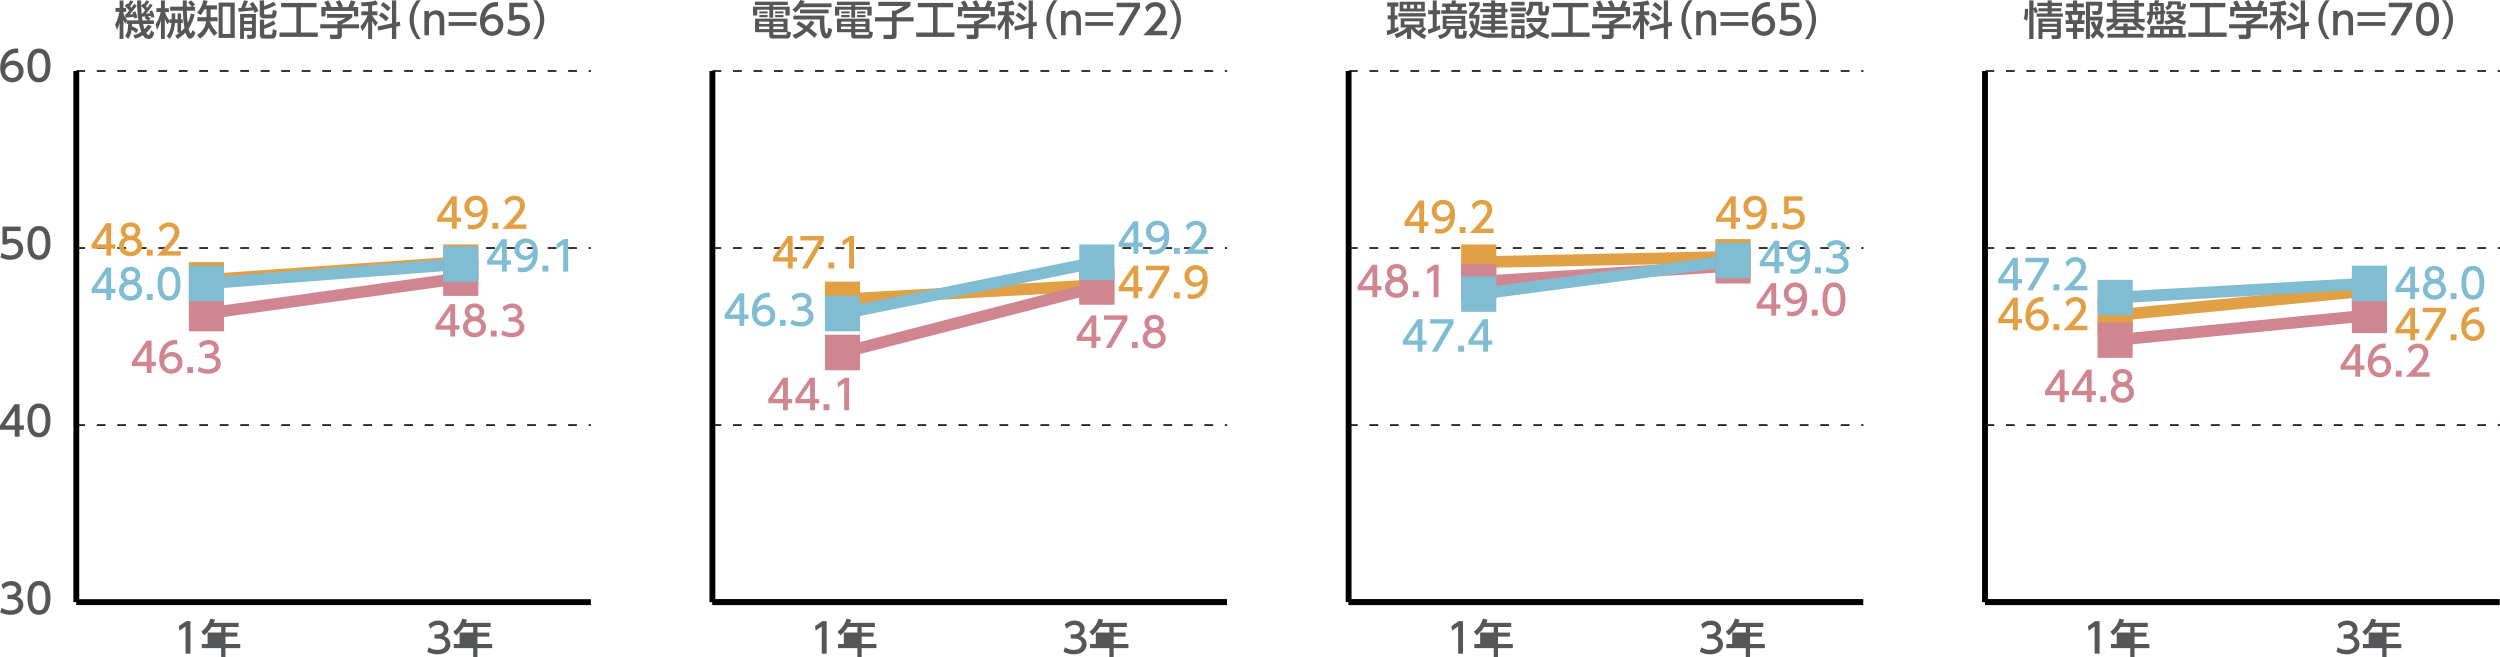 <?xml version="1.0" encoding="utf-8"?>
<!-- Generator: Adobe Illustrator 27.7.0, SVG Export Plug-In . SVG Version: 6.00 Build 0)  -->
<svg version="1.1" id="レイヤー_1" xmlns="http://www.w3.org/2000/svg" xmlns:xlink="http://www.w3.org/1999/xlink" x="0px"
	 y="0px" width="760.63px" height="200px" viewBox="0 0 760.63 200" style="enable-background:new 0 0 760.63 200;"
	 xml:space="preserve">
<style type="text/css">
	.st0{fill:none;stroke:#231815;stroke-width:0.534;stroke-miterlimit:10;stroke-dasharray:2.672,3.563;}
	.st1{fill:none;stroke:#000000;stroke-width:1.782;stroke-miterlimit:10;}
	.st2{fill:#555657;}
	.st3{fill:none;stroke:#E2A044;stroke-width:3.563;stroke-linecap:round;stroke-miterlimit:10;}
	.st4{fill:none;stroke:#D08690;stroke-width:3.563;stroke-linecap:round;stroke-miterlimit:10;}
	.st5{fill:none;stroke:#80BDD2;stroke-width:3.563;stroke-linecap:round;stroke-miterlimit:10;}
	.st6{fill:#E2A044;}
	.st7{fill:#D08690;}
	.st8{fill:#80BDD2;}
	.st9{fill:none;stroke:#3E3A39;stroke-width:1.782;stroke-miterlimit:10;}
</style>
<line class="st0" x1="23.22" y1="129.33" x2="179.78" y2="129.33"/>
<line class="st0" x1="23.22" y1="75.46" x2="179.78" y2="75.46"/>
<line class="st0" x1="23.22" y1="21.6" x2="179.78" y2="21.6"/>
<line class="st1" x1="23.22" y1="183.2" x2="179.78" y2="183.2"/>
<line class="st1" x1="23.22" y1="183.2" x2="23.22" y2="21.6"/>
<g>
	<g>
		<g>
			<path class="st2" d="M41.42,10.11c-0.5-0.56-1.18-0.94-1.37-1.04c-0.2,1.5-0.61,2.15-1.07,2.76l-0.9-0.92
				c0.75-1,0.86-1.72,0.9-3.61h-0.4V6.43l-0.46,0.81c-0.19-0.32-0.37-0.65-0.57-1.26v5.86h-1.17V6.91
				c-0.19,0.82-0.31,1.26-0.75,2.22l-0.62-1.67c0.67-1.16,1.11-2.51,1.3-3.84h-1.16V2.41h1.24V0.15h1.17v2.26h0.81v1.21h-0.81v0.45
				c0.12,0.34,0.41,1.1,1.17,2.11h3.38c-0.24-1.46-0.41-3.68-0.41-6.03h1.25c0,0.57,0,0.9,0.02,1.64l0.6-0.71
				c0.11,0.11,0.15,0.14,0.2,0.19c0.27-0.37,0.46-0.69,0.71-1.17l0.94,0.32c-0.19,0.31-0.42,0.74-1.02,1.46
				c0.15,0.16,0.27,0.29,0.42,0.47c0.5-0.66,0.69-0.96,0.82-1.19l0.82,0.4c-0.85,1.21-0.96,1.35-2.05,2.58
				c0.72-0.02,0.94-0.04,1.29-0.07c-0.11-0.27-0.16-0.4-0.25-0.6l0.84-0.3c0.49,0.95,0.64,1.62,0.71,1.92l-0.9,0.36
				C46,5.09,45.97,5.02,45.93,4.88c-0.32,0.05-0.69,0.07-0.98,0.1c0.26,0.16,0.32,0.21,0.9,0.64l-0.49,0.56h1.48V7.3h-3.29
				c0.12,0.6,0.3,1.21,0.42,1.54c0.61-0.6,0.84-0.96,1.07-1.34l1.11,0.46c-0.24,0.42-0.69,1.2-1.66,2.03
				c0.14,0.25,0.42,0.65,0.74,0.65s0.62-0.92,0.77-1.44l0.94,0.84c-0.44,1.45-0.9,1.81-1.67,1.81c-0.89,0-1.38-0.37-1.78-1.11
				c-1.14,0.7-1.9,0.91-2.41,1.06l-0.49-1.09c0.5-0.13,1.3-0.31,2.38-1.06c-0.19-0.46-0.46-1.3-0.69-2.36h-2.13
				c0,0.3,0,0.46-0.01,0.72c0.95,0.34,1.55,0.76,1.96,1.06L41.42,10.11z M38.32,4.37c0.24-0.25,0.51-0.56,1-1.15
				c-0.19-0.22-0.67-0.81-1.35-1.4l0.69-0.76c0.11,0.09,0.2,0.15,0.26,0.2c0.3-0.37,0.49-0.66,0.76-1.17l0.94,0.34
				c-0.21,0.37-0.5,0.86-1.05,1.44c0.14,0.15,0.26,0.29,0.42,0.5c0.44-0.59,0.61-0.85,0.82-1.16l0.81,0.5
				c-0.74,1.09-2.05,2.53-2.15,2.65c0.31-0.01,0.78-0.03,1.09-0.05c-0.09-0.24-0.14-0.37-0.23-0.56l0.85-0.3
				c0.34,0.69,0.51,1.34,0.62,1.9l-0.92,0.31c-0.02-0.19-0.05-0.31-0.1-0.52c-0.05,0-2.36,0.21-2.57,0.24l-0.14-0.99H38.32z
				 M44.19,3.12c-0.39-0.52-0.8-0.9-1.24-1.26c0.01,0.56,0.07,1.66,0.14,2.33h0.16C43.81,3.61,44.05,3.31,44.19,3.12z M44.37,5.02
				c-0.15,0.01-1.12,0.07-1.18,0.07c0.05,0.45,0.12,0.94,0.15,1.09H45c-0.44-0.31-0.6-0.44-1.02-0.66L44.37,5.02z"/>
			<path class="st2" d="M55.09,7.01v2.56c0.59-0.52,0.87-0.86,1.04-1.06c-0.36-2.02-0.45-3.49-0.49-5.25h-3.88V2.02h3.87
				c-0.01-0.6-0.01-0.72-0.02-1.88h1.21c0,0.13,0.01,1.65,0.01,1.88h1.5c-0.12-0.19-0.56-0.72-1.11-1.22l0.85-0.72
				c0.41,0.32,0.94,0.89,1.26,1.32L58.6,2.02h0.71v1.24h-2.47c0.06,1.72,0.09,1.92,0.27,3.72c0.46-0.96,0.72-1.86,0.98-2.9
				l1.14,0.39c-0.2,0.69-0.8,2.72-1.85,4.28c0.11,0.46,0.3,1.35,0.64,1.35c0.27,0,0.51-0.74,0.57-0.95l0.87,0.72
				c-0.27,0.82-0.74,1.88-1.6,1.88c-0.71,0-1.12-0.81-1.42-1.83c-1.01,1.04-1.9,1.58-2.45,1.93l-0.71-0.95
				c0.4-0.26,0.84-0.55,1.35-0.96h-0.64V7.01h-0.75c-0.05,0.5-0.15,1.18-0.27,1.76c-0.36,1.65-0.85,2.47-1.38,3.08l-0.85-0.89
				c0.34-0.42,1.25-1.61,1.44-3.96H51.6V6.49l-0.62,0.95c-0.36-0.55-0.62-1.11-0.82-1.75v6.16h-1.19V6.16
				c-0.05,0.22-0.39,1.7-1.22,2.96l-0.4-1.8c0.5-0.7,1.01-1.47,1.55-3.64h-1.32v-1.2h1.4V0.14h1.19v2.35h1.21v1.2h-1.17
				c0.42,1.28,0.76,1.82,1.41,2.61V5.88h0.61V4.07h1.09v1.81h0.71V4.07h1.07v1.81h0.51v1.14H55.09z"/>
			<path class="st2" d="M65.11,10.91c-0.94-1.2-1.17-1.55-1.66-2.4c-0.56,1.43-1.33,2.4-2.58,3.27l-0.91-1.11
				c1.57-0.99,2.47-2.35,2.77-4.21h-2.68V5.23h2.78V2.86h-0.65c-0.26,0.49-0.46,0.86-1.09,1.76l-1.12-0.72
				c0.4-0.47,1.44-1.73,1.9-3.86l1.31,0.23c-0.22,0.72-0.3,0.95-0.45,1.35h3.28v1.25h-1.93v2.37h2.1v1.24h-2.18
				c-0.03,0.21-0.04,0.25-0.05,0.36c0.62,1.34,1.04,1.86,2.2,3.18L65.11,10.91z M71.42,11.54h-4.9V0.79h4.9V11.54z M70.11,2.01
				h-2.37v8.31h2.37V2.01z"/>
			<path class="st2" d="M77.47,3.93c-0.09-0.24-0.14-0.37-0.35-0.81c-0.77,0.13-2.98,0.39-4.53,0.46L72.5,2.45
				c0.37-0.01,0.42-0.01,0.85-0.03c0.35-0.74,0.69-1.57,0.86-2.3l1.24,0.16c-0.2,0.64-0.34,0.94-0.87,2.1
				c0.14,0,1.36-0.06,2.06-0.15c-0.29-0.51-0.49-0.79-0.67-1.09l1.01-0.56c1.05,1.42,1.37,2.01,1.66,2.74L77.47,3.93z M73.05,4.24
				h4.8v6.56c0,0.8-0.67,1.02-0.96,1.02h-1.61l-0.19-1.22h1.29c0.16,0,0.26-0.05,0.26-0.23V9.42h-2.41v2.41h-1.18V4.24z M74.24,5.35
				v1.01h2.41V5.35H74.24z M74.24,7.35v1.07h2.41V7.35H74.24z M80.36,0.13v1.73c0.39-0.14,1.88-0.66,2.93-1.35l0.67,1.01
				c-0.86,0.47-2.23,1.1-3.61,1.45v1.16c0,0.1,0,0.29,0.34,0.29h1.72c0.35,0,0.55,0,0.57-1.42l1.2,0.36
				c-0.07,1.66-0.36,2.23-1.36,2.23h-2.61c-1.1,0-1.18-0.82-1.18-1.06v-4.4H80.36z M79.09,5.98h1.27v1.66
				c0.53-0.2,1.95-0.82,2.8-1.41l0.71,1.05c-1.12,0.66-2.6,1.22-3.51,1.5v1.4c0,0.3,0.18,0.37,0.35,0.37h1.71
				c0.41,0,0.44,0,0.57-1.66l1.2,0.34c-0.2,2.07-0.35,2.52-1.55,2.52h-2.47c-1.09,0-1.09-0.9-1.09-1.15V5.98z"/>
			<path class="st2" d="M85.54,0.9h10.76v1.32h-4.75V9.9h5.14v1.32H85.04V9.9h5.13V2.22h-4.63V0.9z"/>
			<path class="st2" d="M107.19,4.26v1.04c-0.71,0.64-2.2,1.6-3.18,2v0.1h5.24v1.22h-5.24v2.23c0,0.9-0.9,1.04-1.02,1.04h-2.44
				l-0.24-1.32h2.01c0.35,0,0.35-0.17,0.35-0.4V8.61h-5.23V7.39h5.23V6.41h0.55c0.42-0.14,1.29-0.49,1.85-0.99H99.5V4.26H107.19z
				 M99.39,2.13c-0.26-0.67-0.57-1.24-0.75-1.53l1.21-0.45c0.34,0.47,0.72,1.21,0.94,1.87l-0.29,0.11h2.5
				c-0.31-0.72-0.55-1.15-0.85-1.61l1.24-0.47c0.26,0.4,0.75,1.32,0.95,1.95l-0.41,0.14h2.02c0.15-0.29,0.34-0.66,0.82-2.05
				l1.44,0.42c-0.29,0.66-0.45,0.99-0.82,1.62h1.58v2.86h-1.26V3.32h-8.67v1.67h-1.26V2.13H99.39z"/>
			<path class="st2" d="M112.01,1.81c-1.22,0.07-1.52,0.07-1.95,0.09l-0.24-1.17c1.01,0,3.26-0.16,4.6-0.6l0.55,1.22
				c-0.49,0.15-0.76,0.24-1.76,0.35v1.75h1.61v1.2h-1.61v0.04c0.24,0.42,0.85,1.37,1.75,2.2l-0.77,1.11
				c-0.37-0.49-0.65-0.92-0.97-1.7v5.55h-1.21V6.4c-0.44,1.12-0.99,2.21-1.82,3.07l-0.54-1.48c1.01-0.9,1.66-2.11,2.2-3.34h-1.92
				v-1.2h2.08V1.81z M119.25,7.1V0.13h1.3v6.69l1.1-0.24l0.16,1.27l-1.26,0.27v3.72h-1.3V8.4l-4.19,0.91l-0.15-1.27L119.25,7.1z
				 M116.03,3.78c1.01,0.57,1.55,0.99,2.25,1.72l-0.87,0.99c-0.67-0.8-1.7-1.47-2.16-1.76L116.03,3.78z M116.58,0.65
				c0.8,0.47,1.58,1.1,2.27,1.77l-0.87,1.02c-0.27-0.29-1.04-1.12-2.13-1.86L116.58,0.65z"/>
			<path class="st2" d="M126.84,11.9c-2.11-2.65-2.23-5.13-2.23-5.91c0-0.79,0.12-3.27,2.23-5.91h1.19
				c-1.34,1.7-2.13,3.76-2.13,5.91c0,2.16,0.81,4.22,2.13,5.91H126.84z"/>
			<path class="st2" d="M129.12,10.73V3.34h1.37v0.89c0.51-0.7,1.33-1.09,2.21-1.09c1.15,0,1.85,0.62,2.12,1.19
				c0.3,0.6,0.34,1.2,0.34,1.78v4.62h-1.4v-4.6c0-0.85-0.24-1.71-1.45-1.71c-0.72,0-1.8,0.44-1.8,2.13v4.18H129.12z"/>
			<path class="st2" d="M144.96,3.69v1.15h-8.45V3.69H144.96z M144.96,6.71v1.15h-8.45V6.71H144.96z"/>
			<path class="st2" d="M151.51,2.01c-0.29-0.01-0.31-0.03-0.44-0.03c-2.1,0-3.13,1.46-3.53,3.39c0.5-0.55,1.25-1.06,2.37-1.06
				c1.66,0,3.23,1.22,3.23,3.23c0,1.97-1.53,3.38-3.43,3.38c-1.58,0-3.68-1.01-3.68-4.47c0-2.73,1.52-5.83,4.98-5.83
				c0.17,0,0.29,0,0.5,0.03V2.01z M149.71,5.64c-0.96,0-2.15,0.61-2.15,1.86c0,1.04,0.81,2.08,2.11,2.08c1.28,0,1.98-0.95,1.98-1.97
				C151.66,5.86,150.25,5.64,149.71,5.64z"/>
			<path class="st2" d="M160.48,2.18h-4.13v2.53c0.31-0.11,0.71-0.25,1.42-0.25c2.12,0,3.49,1.41,3.49,3.18
				c0,1.56-1.12,3.28-3.91,3.28c-1.1,0-2.06-0.25-3.03-0.77l0.41-1.36c0.8,0.54,1.65,0.79,2.61,0.79c1.91,0,2.43-1.12,2.43-1.95
				c0-1.16-0.95-1.86-2.11-1.86c-0.51,0-1.04,0.14-1.42,0.47h-1.29V0.84h5.52V2.18z"/>
			<path class="st2" d="M162.18,11.9c1.34-1.68,2.13-3.76,2.13-5.91c0-2.16-0.8-4.23-2.13-5.91h1.19c2.02,2.52,2.23,4.95,2.23,5.91
				c0,0.96-0.21,3.39-2.23,5.91H162.18z"/>
		</g>
	</g>
</g>
<g>
	<g>
		<g>
			<line class="st3" x1="140.19" y1="79.77" x2="62.81" y2="85.16"/>
		</g>
	</g>
	<g>
		<g>
			<line class="st4" x1="140.19" y1="84.62" x2="62.81" y2="95.4"/>
		</g>
	</g>
	<g>
		<g>
			<line class="st5" x1="140.19" y1="80.31" x2="62.81" y2="86.24"/>
		</g>
	</g>
</g>
<g>
	<g>
		<g>
			<rect x="57.46" y="79.76" class="st6" width="10.69" height="10.81"/>
			<rect x="134.85" y="74.37" class="st6" width="10.69" height="10.81"/>
		</g>
	</g>
	<g>
		<g>
			<rect x="57.46" y="89.99" class="st7" width="10.69" height="10.81"/>
			<rect x="134.85" y="79.22" class="st7" width="10.69" height="10.81"/>
		</g>
	</g>
	<g>
		<g>
			<rect x="57.46" y="80.83" class="st8" width="10.69" height="10.81"/>
			<rect x="134.85" y="74.91" class="st8" width="10.69" height="10.81"/>
		</g>
	</g>
</g>
<g>
	<g>
		<path class="st2" d="M0.49,184.92c0.8,0.54,1.76,0.79,2.72,0.79c1.77,0,2.41-0.97,2.41-1.82c0-0.87-0.72-1.62-2.36-1.62H2.27v-1.3
			h0.95c1.35,0,1.83-0.81,1.83-1.47c0-0.95-0.84-1.38-1.65-1.38c-0.94,0-1.81,0.45-2.43,1.15l-0.54-1.33
			c0.95-0.84,2.03-1.16,2.98-1.16c1.63,0,3.08,0.96,3.08,2.63c0,1.4-0.98,1.91-1.35,2.1c0.51,0.2,1.95,0.75,1.95,2.53
			c0,1.33-1,3.03-3.89,3.03c-1.3,0-2.26-0.31-3.15-0.79L0.49,184.92z"/>
		<path class="st2" d="M8.36,181.9c0-0.96,0-5.14,3.49-5.14c3.5,0,3.5,4.19,3.5,5.14c0,0.96,0,5.15-3.5,5.15
			C8.36,187.06,8.36,182.86,8.36,181.9z M13.86,181.9c0-1.91-0.36-3.79-2.01-3.79c-1.65,0-2.01,1.9-2.01,3.79
			c0,2.01,0.41,3.8,2.01,3.8C13.5,185.71,13.86,183.79,13.86,181.9z"/>
	</g>
</g>
<g>
	<g>
		<path class="st2" d="M4.49,132.86v-2.12H0v-1.26l4.45-6.51h1.51v6.46h1.3v1.31h-1.3v2.12H4.49z M1.5,129.43h3v-4.44L1.5,129.43z"
			/>
		<path class="st2" d="M8.36,127.91c0-0.96,0-5.14,3.49-5.14c3.5,0,3.5,4.19,3.5,5.14c0,0.96,0,5.15-3.5,5.15
			C8.36,133.06,8.36,128.87,8.36,127.91z M13.86,127.91c0-1.91-0.36-3.79-2.01-3.79c-1.65,0-2.01,1.9-2.01,3.79
			c0,2.01,0.41,3.8,2.01,3.8C13.5,131.71,13.86,129.79,13.86,127.91z"/>
	</g>
</g>
<g>
	<g>
		<path class="st2" d="M6.28,70.31H2.15v2.53c0.31-0.11,0.71-0.25,1.42-0.25c2.12,0,3.49,1.41,3.49,3.18c0,1.56-1.12,3.28-3.91,3.28
			c-1.1,0-2.06-0.25-3.03-0.77l0.41-1.36c0.8,0.54,1.65,0.79,2.61,0.79c1.91,0,2.43-1.12,2.43-1.95c0-1.16-0.95-1.86-2.11-1.86
			c-0.51,0-1.04,0.14-1.42,0.47H0.76v-5.42h5.52V70.31z"/>
		<path class="st2" d="M8.36,73.91c0-0.96,0-5.14,3.49-5.14c3.5,0,3.5,4.19,3.5,5.14c0,0.96,0,5.15-3.5,5.15
			C8.36,79.06,8.36,74.87,8.36,73.91z M13.86,73.91c0-1.91-0.36-3.79-2.01-3.79c-1.65,0-2.01,1.9-2.01,3.79
			c0,2.01,0.41,3.8,2.01,3.8C13.5,77.71,13.86,75.79,13.86,73.91z"/>
	</g>
</g>
<g>
	<g>
		<path class="st2" d="M5.54,16.14c-0.29-0.01-0.31-0.03-0.44-0.03c-2.1,0-3.13,1.46-3.53,3.39c0.5-0.55,1.25-1.06,2.37-1.06
			c1.66,0,3.23,1.22,3.23,3.23c0,1.97-1.53,3.38-3.43,3.38c-1.58,0-3.68-1.01-3.68-4.47c0-2.73,1.52-5.83,4.98-5.83
			c0.17,0,0.29,0,0.5,0.03V16.14z M3.74,19.77c-0.96,0-2.15,0.61-2.15,1.86c0,1.04,0.81,2.08,2.11,2.08c1.28,0,1.98-0.95,1.98-1.97
			C5.69,20,4.28,19.77,3.74,19.77z"/>
		<path class="st2" d="M8.36,19.91c0-0.96,0-5.14,3.49-5.14c3.5,0,3.5,4.19,3.5,5.14c0,0.96,0,5.15-3.5,5.15
			C8.36,25.06,8.36,20.87,8.36,19.91z M13.86,19.91c0-1.91-0.36-3.79-2.01-3.79c-1.65,0-2.01,1.9-2.01,3.79
			c0,2.01,0.41,3.8,2.01,3.8C13.5,23.72,13.86,21.79,13.86,19.91z"/>
	</g>
</g>
<polyline class="st2" points="56.45,198.88 56.45,190.61 54.6,191.88 54.4,190.49 56.63,188.98 57.94,188.98 57.94,198.88 "/>
<path class="st2" d="M67.29,200v-2.81h-5.9v-1.26h1.77v-3.48h4.13v-1.7h-2.9c-0.89,1.38-1.62,2.02-2.27,2.56l-0.89-1.11
	c1.35-1.02,2.28-2.31,2.77-3.99l1.42,0.35c-0.16,0.49-0.24,0.65-0.36,0.94h7.55v1.26H68.6v1.7h3.62v1.22H68.6v2.26h4.5v1.26h-4.5
	V200"/>
<rect x="64.49" y="193.67" class="st2" width="2.8" height="2.26"/>
<path class="st2" d="M133.15,199.08c-1.3,0-2.26-0.31-3.15-0.79l0.42-1.35c0.8,0.54,1.76,0.79,2.72,0.79c1.77,0,2.41-0.97,2.41-1.82
	c0-0.87-0.72-1.62-2.36-1.62h-0.98v-1.3h0.95c1.35,0,1.83-0.81,1.83-1.47c0-0.95-0.84-1.38-1.65-1.38c-0.94,0-1.81,0.45-2.43,1.15
	l-0.54-1.33c0.95-0.84,2.03-1.16,2.98-1.16c1.63,0,3.08,0.96,3.08,2.63c0,1.4-0.98,1.91-1.35,2.1c0.51,0.2,1.95,0.75,1.95,2.53
	C137.04,197.38,136.04,199.08,133.15,199.08"/>
<path class="st2" d="M143.96,200v-2.81h-5.9v-1.26h1.77v-3.48h4.13v-1.7h-2.9c-0.89,1.38-1.62,2.02-2.27,2.56l-0.89-1.11
	c1.35-1.02,2.28-2.31,2.77-3.99l1.42,0.35c-0.16,0.49-0.24,0.65-0.36,0.94h7.55v1.26h-4.02v1.7h3.62v1.22h-3.62v2.26h4.5v1.26h-4.5
	V200"/>
<rect x="141.16" y="193.67" class="st2" width="2.79" height="2.26"/>
<g>
	<path class="st6" d="M137.5,69.62V67.5h-4.49v-1.26l4.45-6.51h1.51v6.46h1.3v1.31h-1.3v2.12H137.5z M134.5,66.19h2.99v-4.44
		L134.5,66.19z"/>
	<path class="st6" d="M142.33,68.2c0.45,0.19,0.9,0.27,1.38,0.27c2.03,0,2.92-1.5,3.17-3.41c-0.35,0.36-1.02,1.06-2.37,1.06
		c-1.71,0-3.22-1.24-3.22-3.21c0-1.92,1.46-3.39,3.46-3.39c1.09,0,3.64,0.47,3.64,4.52c0,3.39-1.72,5.78-4.63,5.78
		c-0.8,0-1.22-0.16-1.44-0.25V68.2z M144.73,64.82c1.1,0,2.11-0.77,2.11-1.95c0-1.06-0.8-2-2.06-2c-1.38,0-2,1.12-2,2
		C142.78,64.22,143.77,64.82,144.73,64.82z"/>
	<path class="st6" d="M151.6,67.8v1.82h-1.78V67.8H151.6z"/>
	<path class="st6" d="M160.13,68.28v1.35h-7.29c1.08-1.09,2.23-2.26,3.51-3.76c1.51-1.77,1.87-2.51,1.87-3.34
		c0-0.97-0.68-1.65-1.69-1.65c-1.47,0-2.21,1.31-2.44,1.71l-0.62-1.48c0.77-1.02,1.82-1.57,3.11-1.57c1.41,0,3.13,0.81,3.13,2.96
		c0,1.41-0.59,2.5-3.67,5.79H160.13z"/>
</g>
<g>
	<path class="st6" d="M32.35,77.77v-2.12h-4.49v-1.26l4.45-6.51h1.51v6.46h1.3v1.31h-1.3v2.12H32.35z M29.36,74.34h2.99V69.9
		L29.36,74.34z"/>
	<path class="st6" d="M43.23,74.86c0,1.82-1.6,3.11-3.52,3.11c-1.92,0-3.52-1.28-3.52-3.11c0-1.36,0.85-2.22,1.64-2.61
		c-0.74-0.45-1.09-1.25-1.09-2.01c0-1.47,1.16-2.57,2.97-2.57c1.8,0,2.97,1.1,2.97,2.57c0,0.76-0.35,1.56-1.09,2.01
		C42.38,72.64,43.23,73.5,43.23,74.86z M41.74,74.84c0-0.72-0.5-1.77-2.03-1.77c-1.52,0-2.03,1.04-2.03,1.77
		c0,0.99,0.85,1.78,2.03,1.78C40.9,76.62,41.74,75.82,41.74,74.84z M41.25,70.31c0-0.92-0.74-1.38-1.53-1.38s-1.53,0.47-1.53,1.37
		c0,0.6,0.35,1.38,1.53,1.38C40.88,71.68,41.25,70.89,41.25,70.31z"/>
	<path class="st6" d="M46.46,75.95v1.82h-1.78v-1.82H46.46z"/>
	<path class="st6" d="M54.99,76.42v1.35H47.7c1.08-1.09,2.23-2.26,3.51-3.76c1.51-1.77,1.87-2.51,1.87-3.34
		c0-0.97-0.68-1.65-1.69-1.65c-1.47,0-2.21,1.31-2.44,1.71l-0.62-1.48c0.77-1.02,1.82-1.57,3.11-1.57c1.41,0,3.13,0.81,3.13,2.96
		c0,1.41-0.59,2.5-3.67,5.79H54.99z"/>
</g>
<g>
	<path class="st7" d="M137.01,102.42v-2.12h-4.49v-1.26l4.45-6.51h1.51v6.46h1.3v1.31h-1.3v2.12H137.01z M134.01,98.98h2.99v-4.44
		L134.01,98.98z"/>
	<path class="st7" d="M147.88,99.51c0,1.82-1.6,3.11-3.52,3.11c-1.92,0-3.52-1.28-3.52-3.11c0-1.36,0.85-2.22,1.64-2.61
		c-0.74-0.45-1.09-1.25-1.09-2.01c0-1.47,1.16-2.57,2.97-2.57c1.8,0,2.97,1.1,2.97,2.57c0,0.76-0.35,1.56-1.09,2.01
		C147.03,97.29,147.88,98.15,147.88,99.51z M146.4,99.48c0-0.72-0.5-1.77-2.03-1.77c-1.52,0-2.03,1.04-2.03,1.77
		c0,0.99,0.85,1.78,2.03,1.78C145.55,101.27,146.4,100.47,146.4,99.48z M145.9,94.95c0-0.92-0.74-1.38-1.53-1.38
		s-1.53,0.47-1.53,1.37c0,0.6,0.35,1.38,1.53,1.38C145.54,96.33,145.9,95.54,145.9,94.95z"/>
	<path class="st7" d="M151.11,100.59v1.82h-1.78v-1.82H151.11z"/>
	<path class="st7" d="M152.94,100.48c0.8,0.54,1.76,0.79,2.72,0.79c1.77,0,2.41-0.97,2.41-1.82c0-0.87-0.72-1.62-2.36-1.62h-0.99
		v-1.3h0.95c1.35,0,1.83-0.81,1.83-1.47c0-0.95-0.84-1.38-1.65-1.38c-0.94,0-1.81,0.45-2.43,1.15l-0.54-1.34
		c0.95-0.84,2.03-1.16,2.98-1.16c1.63,0,3.08,0.96,3.08,2.63c0,1.4-0.98,1.91-1.35,2.1c0.51,0.2,1.95,0.75,1.95,2.53
		c0,1.34-1,3.03-3.89,3.03c-1.3,0-2.26-0.31-3.14-0.79L152.94,100.48z"/>
</g>
<g>
	<path class="st7" d="M44.64,113.51v-2.12h-4.49v-1.26l4.45-6.51h1.51v6.46h1.3v1.31h-1.3v2.12H44.64z M41.64,110.08h2.99v-4.44
		L41.64,110.08z"/>
	<path class="st7" d="M53.91,104.79c-0.29-0.01-0.31-0.03-0.44-0.03c-2.1,0-3.13,1.46-3.53,3.39c0.5-0.55,1.25-1.06,2.37-1.06
		c1.66,0,3.23,1.22,3.23,3.23c0,1.97-1.53,3.38-3.43,3.38c-1.58,0-3.68-1.01-3.68-4.47c0-2.73,1.52-5.83,4.98-5.83
		c0.18,0,0.29,0,0.5,0.03V104.79z M52.12,108.42c-0.96,0-2.15,0.61-2.15,1.86c0,1.04,0.81,2.08,2.11,2.08
		c1.29,0,1.98-0.95,1.98-1.97C54.06,108.64,52.66,108.42,52.12,108.42z"/>
	<path class="st7" d="M58.74,111.69v1.82h-1.78v-1.82H58.74z"/>
	<path class="st7" d="M60.57,111.58c0.8,0.54,1.76,0.79,2.72,0.79c1.77,0,2.41-0.97,2.41-1.82c0-0.87-0.72-1.62-2.36-1.62h-0.99
		v-1.3h0.95c1.35,0,1.83-0.81,1.83-1.47c0-0.95-0.84-1.38-1.65-1.38c-0.94,0-1.81,0.45-2.43,1.15l-0.54-1.34
		c0.95-0.84,2.03-1.16,2.98-1.16c1.63,0,3.08,0.96,3.08,2.63c0,1.4-0.98,1.91-1.35,2.1c0.51,0.2,1.95,0.75,1.95,2.53
		c0,1.33-1,3.03-3.89,3.03c-1.3,0-2.26-0.31-3.14-0.78L60.57,111.58z"/>
</g>
<g>
	<path class="st8" d="M152.73,82.64v-2.12h-4.49v-1.26l4.45-6.51h1.51v6.46h1.3v1.31h-1.3v2.12H152.73z M149.73,79.21h2.99v-4.44
		L149.73,79.21z"/>
	<path class="st8" d="M157.57,81.21c0.45,0.19,0.9,0.27,1.38,0.27c2.03,0,2.92-1.5,3.17-3.41c-0.35,0.36-1.02,1.06-2.37,1.06
		c-1.71,0-3.22-1.24-3.22-3.21c0-1.92,1.46-3.39,3.46-3.39c1.09,0,3.64,0.47,3.64,4.52c0,3.39-1.72,5.78-4.63,5.78
		c-0.8,0-1.22-0.16-1.44-0.25V81.21z M159.96,77.83c1.1,0,2.11-0.77,2.11-1.95c0-1.06-0.8-2-2.06-2c-1.38,0-2,1.12-2,2
		C158.01,77.23,159,77.83,159.96,77.83z"/>
	<path class="st8" d="M166.83,80.82v1.82h-1.78v-1.82H166.83z"/>
	<path class="st8" d="M171.55,72.74h1.31v9.9h-1.5v-8.27l-1.85,1.27l-0.2-1.38L171.55,72.74z"/>
</g>
<g>
	<path class="st8" d="M32.35,91.28v-2.12h-4.49v-1.26l4.45-6.51h1.51v6.46h1.3v1.31h-1.3v2.12H32.35z M29.36,87.84h2.99V83.4
		L29.36,87.84z"/>
	<path class="st8" d="M43.23,88.37c0,1.82-1.6,3.11-3.52,3.11c-1.92,0-3.52-1.28-3.52-3.11c0-1.36,0.85-2.22,1.64-2.61
		c-0.74-0.45-1.09-1.25-1.09-2.01c0-1.47,1.16-2.57,2.97-2.57c1.8,0,2.97,1.1,2.97,2.57c0,0.76-0.35,1.56-1.09,2.01
		C42.38,86.15,43.23,87.01,43.23,88.37z M41.74,88.34c0-0.72-0.5-1.77-2.03-1.77c-1.52,0-2.03,1.04-2.03,1.77
		c0,0.99,0.85,1.78,2.03,1.78C40.9,90.13,41.74,89.33,41.74,88.34z M41.25,83.81c0-0.92-0.74-1.38-1.53-1.38s-1.53,0.47-1.53,1.37
		c0,0.6,0.35,1.38,1.53,1.38C40.88,85.19,41.25,84.4,41.25,83.81z"/>
	<path class="st8" d="M46.46,89.45v1.82h-1.78v-1.82H46.46z"/>
	<path class="st8" d="M47.93,86.32c0-0.96,0-5.14,3.49-5.14s3.49,4.19,3.49,5.14c0,0.96,0,5.15-3.49,5.15S47.93,87.28,47.93,86.32z
		 M53.43,86.32c0-1.91-0.36-3.79-2.01-3.79c-1.65,0-2.01,1.9-2.01,3.79c0,2.01,0.41,3.8,2.01,3.8
		C53.07,90.13,53.43,88.21,53.43,86.32z"/>
</g>
<line class="st0" x1="216.79" y1="129.33" x2="373.35" y2="129.33"/>
<line class="st0" x1="216.79" y1="75.46" x2="373.35" y2="75.46"/>
<line class="st0" x1="216.79" y1="21.6" x2="373.35" y2="21.6"/>
<line class="st9" x1="216.75" y1="183.2" x2="373.3" y2="183.2"/>
<line class="st1" x1="216.75" y1="183.2" x2="373.3" y2="183.2"/>
<line class="st1" x1="216.75" y1="183.2" x2="216.75" y2="21.6"/>
<g>
	<g>
		<g>
			<path class="st2" d="M239.69,1.55h-4.45v0.5h5.03v2.68h-1.32V2.96h-3.71v2.42h-1.17V2.96h-3.67v1.77h-1.29V2.05h4.95v-0.5h-4.36
				V0.51h9.98V1.55z M240.63,9.81c-0.08,0.96-0.15,1.92-1.09,1.92h-4.3c-0.61,0-1.2-0.04-1.2-0.85V9.8h-4.32V5.68h9.89v3.84
				L240.63,9.81z M234.04,8.1h-3.1v0.74h3.1V8.1z M234.04,6.58h-3.04v0.71h3.04V6.58z M233.54,3.46v0.64h-2.52V3.46H233.54z
				 M233.54,4.57v0.66h-2.52V4.57H233.54z M238.37,6.58h-3.1v0.71h3.1V6.58z M238.37,8.1h-3.1v0.74h3.1V8.1z M238.92,10.59
				c0.36,0,0.44-0.05,0.49-0.8h-4.13v0.45c0,0.29,0.01,0.35,0.3,0.35H238.92z M238.39,3.46v0.64h-2.56V3.46H238.39z M238.39,4.57
				v0.66h-2.56V4.57H238.39z"/>
			<path class="st2" d="M243.6,2.2c-0.34,0.44-0.74,0.89-1.56,1.66l-0.95-0.94c0.79-0.62,1.68-1.45,2.4-2.92l1.36,0.32
				c-0.24,0.39-0.29,0.5-0.44,0.71H253V2.2H243.6z M247.76,11.53c-0.37-0.39-1.07-1.1-2.26-2.01c-1.75,1.55-3.02,2.08-3.56,2.32
				l-0.85-1.19c1.89-0.61,2.78-1.36,3.39-1.87c-1.01-0.72-1.75-1.12-2.21-1.37l0.74-0.96c0.42,0.21,1.17,0.59,2.38,1.44
				c0.61-0.67,0.97-1.21,1.29-1.68l1.13,0.6c-0.2,0.32-0.54,0.87-1.41,1.82c1.15,0.86,1.86,1.47,2.26,1.82L247.76,11.53z
				 M241.38,4.75h9.48c-0.04,0.41-0.07,0.89-0.07,1.76c0,2.2,0.33,3.76,0.7,3.76c0.27,0,0.42-0.92,0.57-1.88l1.14,0.54
				c-0.46,2.56-1.09,2.78-1.77,2.78c-0.57,0-0.92-0.29-1.1-0.54c-0.54-0.75-0.9-2.5-0.9-4.07c0-0.55,0.01-0.91,0.03-1.17h-8.07V4.75
				z M252.1,2.92v1.14h-8.69V2.92H252.1z"/>
			<path class="st2" d="M264.63,1.55h-4.45v0.5h5.03v2.68h-1.32V2.96h-3.71v2.42h-1.17V2.96h-3.67v1.77h-1.29V2.05h4.95v-0.5h-4.36
				V0.51h9.98V1.55z M265.57,9.81c-0.08,0.96-0.15,1.92-1.09,1.92h-4.3c-0.61,0-1.2-0.04-1.2-0.85V9.8h-4.32V5.68h9.89v3.84
				L265.57,9.81z M258.98,8.1h-3.1v0.74h3.1V8.1z M258.98,6.58h-3.04v0.71h3.04V6.58z M258.48,3.46v0.64h-2.52V3.46H258.48z
				 M258.48,4.57v0.66h-2.52V4.57H258.48z M263.31,6.58h-3.1v0.71h3.1V6.58z M263.31,8.1h-3.1v0.74h3.1V8.1z M263.86,10.59
				c0.36,0,0.44-0.05,0.49-0.8h-4.13v0.45c0,0.29,0.01,0.35,0.3,0.35H263.86z M263.33,3.46v0.64h-2.56V3.46H263.33z M263.33,4.57
				v0.66h-2.56V4.57H263.33z"/>
			<path class="st2" d="M267.21,0.55h9.8V1.8c-1.45,1.16-2.18,1.62-4.22,2.52v0.91h5.18v1.29h-5.18v3.96c0,0.89-0.16,1.4-1.35,1.4
				h-2.55l-0.16-1.28h2.17c0.39,0,0.49-0.09,0.49-0.5V6.51h-5.18V5.23h5.18V3.24h1.09c0.82-0.35,1.99-1.12,2.4-1.42h-7.66V0.55z"/>
			<path class="st2" d="M279.24,0.9H290v1.32h-4.75V9.9h5.14v1.32h-11.64V9.9h5.13V2.22h-4.63V0.9z"/>
			<path class="st2" d="M300.9,4.26v1.04c-0.71,0.64-2.2,1.6-3.18,2v0.1h5.24v1.22h-5.24v2.23c0,0.9-0.9,1.04-1.02,1.04h-2.44
				l-0.24-1.32h2.01c0.35,0,0.35-0.17,0.35-0.4V8.61h-5.23V7.39h5.23V6.41h0.55c0.42-0.14,1.29-0.49,1.85-0.99h-5.55V4.26H300.9z
				 M293.1,2.13c-0.26-0.67-0.57-1.24-0.75-1.53l1.21-0.45c0.34,0.47,0.72,1.21,0.94,1.87l-0.29,0.11h2.49
				c-0.31-0.72-0.55-1.15-0.85-1.61l1.24-0.47c0.26,0.4,0.75,1.32,0.95,1.95l-0.41,0.14h2.02c0.15-0.29,0.34-0.66,0.82-2.05
				l1.44,0.42c-0.29,0.66-0.45,0.99-0.82,1.62h1.58v2.86h-1.26V3.32h-8.67v1.67h-1.26V2.13H293.1z"/>
			<path class="st2" d="M305.72,1.81c-1.22,0.07-1.52,0.07-1.95,0.09l-0.24-1.17c1.01,0,3.26-0.16,4.61-0.6l0.55,1.22
				c-0.49,0.15-0.76,0.24-1.76,0.35v1.75h1.61v1.2h-1.61v0.04c0.24,0.42,0.85,1.37,1.75,2.2l-0.77,1.11
				c-0.37-0.49-0.65-0.92-0.97-1.7v5.55h-1.21V6.4c-0.44,1.12-0.99,2.21-1.82,3.07l-0.54-1.48c1.01-0.9,1.66-2.11,2.2-3.34h-1.92
				v-1.2h2.08V1.81z M312.96,7.1V0.13h1.3v6.69l1.1-0.24l0.16,1.27l-1.26,0.27v3.72h-1.3V8.4l-4.19,0.91l-0.15-1.27L312.96,7.1z
				 M309.74,3.78c1.01,0.57,1.55,0.99,2.25,1.72l-0.87,0.99c-0.68-0.8-1.7-1.47-2.16-1.76L309.74,3.78z M310.29,0.65
				c0.8,0.47,1.59,1.1,2.27,1.77l-0.87,1.02c-0.27-0.29-1.04-1.12-2.13-1.86L310.29,0.65z"/>
			<path class="st2" d="M320.55,11.9c-2.11-2.65-2.23-5.13-2.23-5.91c0-0.79,0.12-3.27,2.23-5.91h1.18
				c-1.33,1.7-2.13,3.76-2.13,5.91c0,2.16,0.81,4.22,2.13,5.91H320.55z"/>
			<path class="st2" d="M322.83,10.73V3.34h1.37v0.89c0.51-0.7,1.34-1.09,2.21-1.09c1.15,0,1.85,0.62,2.12,1.19
				c0.3,0.6,0.34,1.2,0.34,1.78v4.62h-1.4v-4.6c0-0.85-0.24-1.71-1.45-1.71c-0.72,0-1.8,0.44-1.8,2.13v4.18H322.83z"/>
			<path class="st2" d="M338.67,3.69v1.15h-8.45V3.69H338.67z M338.67,6.71v1.15h-8.45V6.71H338.67z"/>
			<path class="st2" d="M346.85,0.84v1.4l-4.94,8.5h-1.66l5.01-8.55h-5.53V0.84H346.85z"/>
			<path class="st2" d="M355.1,9.38v1.35h-7.29c1.09-1.09,2.23-2.26,3.51-3.76c1.51-1.77,1.87-2.51,1.87-3.34
				c0-0.97-0.67-1.65-1.68-1.65c-1.47,0-2.21,1.31-2.45,1.71l-0.62-1.48c0.77-1.02,1.82-1.57,3.11-1.57c1.41,0,3.13,0.81,3.13,2.96
				c0,1.41-0.59,2.5-3.67,5.79H355.1z"/>
			<path class="st2" d="M355.89,11.9c1.34-1.68,2.13-3.76,2.13-5.91c0-2.16-0.8-4.23-2.13-5.91h1.19c2.02,2.52,2.23,4.95,2.23,5.91
				c0,0.96-0.21,3.39-2.23,5.91H355.89z"/>
		</g>
	</g>
</g>
<g>
	<g>
		<g>
			<line class="st3" x1="333.72" y1="86.78" x2="256.33" y2="91.09"/>
		</g>
	</g>
	<g>
		<g>
			<line class="st4" x1="333.72" y1="87.32" x2="256.33" y2="107.25"/>
		</g>
	</g>
	<g>
		<g>
			<line class="st5" x1="333.72" y1="79.77" x2="256.33" y2="95.4"/>
		</g>
	</g>
</g>
<g>
	<g>
		<g>
			<rect x="250.99" y="85.68" class="st6" width="10.69" height="10.81"/>
			<rect x="328.37" y="81.37" class="st6" width="10.69" height="10.81"/>
		</g>
	</g>
	<g>
		<g>
			<rect x="250.99" y="101.84" class="st7" width="10.69" height="10.81"/>
			<rect x="328.37" y="81.91" class="st7" width="10.69" height="10.81"/>
		</g>
	</g>
	<g>
		<g>
			<rect x="250.99" y="89.99" class="st8" width="10.69" height="10.81"/>
			<rect x="328.37" y="74.37" class="st8" width="10.69" height="10.81"/>
		</g>
	</g>
</g>
<polyline class="st2" points="250.02,198.88 250.02,190.61 248.17,191.88 247.97,190.49 250.21,188.98 251.52,188.98 251.52,198.88 
	"/>
<path class="st2" d="M260.86,200v-2.81h-5.9v-1.26h1.77v-3.48h4.13v-1.7h-2.9c-0.89,1.38-1.62,2.02-2.27,2.56l-0.89-1.11
	c1.35-1.02,2.28-2.31,2.77-3.99l1.42,0.35c-0.16,0.49-0.24,0.65-0.36,0.94h7.55v1.26h-4.02v1.7h3.62v1.22h-3.62v2.26h4.5v1.26h-4.5
	V200"/>
<rect x="258.06" y="193.67" class="st2" width="2.8" height="2.26"/>
<path class="st2" d="M326.72,199.08c-1.3,0-2.26-0.31-3.14-0.79l0.42-1.35c0.8,0.54,1.76,0.79,2.72,0.79c1.77,0,2.41-0.97,2.41-1.82
	c0-0.87-0.72-1.62-2.36-1.62h-0.99v-1.3h0.95c1.35,0,1.84-0.81,1.84-1.47c0-0.95-0.84-1.38-1.65-1.38c-0.94,0-1.81,0.45-2.43,1.15
	l-0.54-1.33c0.95-0.84,2.03-1.16,2.98-1.16c1.64,0,3.08,0.96,3.08,2.63c0,1.4-0.99,1.91-1.35,2.1c0.51,0.2,1.95,0.75,1.95,2.53
	C330.61,197.38,329.61,199.08,326.72,199.08"/>
<path class="st2" d="M337.53,200v-2.81h-5.9v-1.26h1.77v-3.48h4.13v-1.7h-2.9c-0.89,1.38-1.62,2.02-2.27,2.56l-0.89-1.11
	c1.35-1.02,2.28-2.31,2.77-3.99l1.42,0.35c-0.16,0.49-0.24,0.65-0.36,0.94h7.55v1.26h-4.02v1.7h3.62v1.22h-3.62v2.26h4.5v1.26h-4.5
	V200"/>
<rect x="334.73" y="193.67" class="st2" width="2.8" height="2.26"/>
<g>
	<path class="st6" d="M344.86,90.75v-2.12h-4.49v-1.26l4.45-6.51h1.51v6.46h1.3v1.31h-1.3v2.12H344.86z M341.86,87.32h2.99v-4.44
		L341.86,87.32z"/>
	<path class="st6" d="M355.77,80.86v1.4l-4.94,8.5h-1.66l5.02-8.55h-5.53v-1.35H355.77z"/>
	<path class="st6" d="M358.96,88.93v1.82h-1.78v-1.82H358.96z"/>
	<path class="st6" d="M361.4,89.33c0.45,0.19,0.9,0.27,1.38,0.27c2.03,0,2.92-1.5,3.17-3.41c-0.35,0.36-1.02,1.06-2.37,1.06
		c-1.71,0-3.22-1.24-3.22-3.21c0-1.92,1.46-3.39,3.46-3.39c1.09,0,3.64,0.47,3.64,4.52c0,3.39-1.72,5.78-4.63,5.78
		c-0.8,0-1.22-0.16-1.44-0.25V89.33z M363.8,85.95c1.1,0,2.11-0.77,2.11-1.95c0-1.06-0.8-2-2.06-2c-1.38,0-2,1.12-2,2
		C361.85,85.35,362.84,85.95,363.8,85.95z"/>
</g>
<g>
	<path class="st6" d="M239.71,81.7v-2.12h-4.49v-1.26l4.45-6.51h1.51v6.46h1.3v1.31h-1.3v2.12H239.71z M236.72,78.27h2.99v-4.44
		L236.72,78.27z"/>
	<path class="st6" d="M250.63,71.81v1.4l-4.94,8.5h-1.66l5.02-8.55h-5.53v-1.35H250.63z"/>
	<path class="st6" d="M253.81,79.88v1.82h-1.78v-1.82H253.81z"/>
	<path class="st6" d="M258.53,71.81h1.31v9.9h-1.5v-8.27l-1.85,1.27l-0.2-1.38L258.53,71.81z"/>
</g>
<g>
	<path class="st7" d="M332.08,105.86v-2.12h-4.49v-1.26l4.45-6.51h1.51v6.46h1.3v1.31h-1.3v2.12H332.08z M329.09,102.43h2.99v-4.44
		L329.09,102.43z"/>
	<path class="st7" d="M343,95.96v1.4l-4.94,8.5h-1.66l5.02-8.55h-5.53v-1.35H343z"/>
	<path class="st7" d="M346.18,104.04v1.82h-1.78v-1.82H346.18z"/>
	<path class="st7" d="M354.67,102.95c0,1.82-1.6,3.11-3.52,3.11c-1.92,0-3.52-1.29-3.52-3.11c0-1.36,0.85-2.22,1.64-2.61
		c-0.74-0.45-1.09-1.25-1.09-2.01c0-1.47,1.16-2.57,2.97-2.57c1.8,0,2.97,1.1,2.97,2.57c0,0.76-0.35,1.56-1.09,2.01
		C353.82,100.73,354.67,101.59,354.67,102.95z M353.18,102.93c0-0.72-0.5-1.77-2.03-1.77c-1.52,0-2.03,1.04-2.03,1.77
		c0,0.99,0.85,1.78,2.03,1.78C352.33,104.71,353.18,103.91,353.18,102.93z M352.68,98.4c0-0.92-0.74-1.38-1.53-1.38
		c-0.8,0-1.53,0.47-1.53,1.37c0,0.6,0.35,1.38,1.53,1.38C352.32,99.77,352.68,98.98,352.68,98.4z"/>
</g>
<g>
	<path class="st7" d="M238.24,124.82v-2.12h-4.49v-1.26l4.45-6.51h1.51v6.46h1.3v1.31h-1.3v2.12H238.24z M235.24,121.38h2.99v-4.44
		L235.24,121.38z"/>
	<path class="st7" d="M246.47,124.82v-2.12h-4.49v-1.26l4.45-6.51h1.51v6.46h1.3v1.31h-1.3v2.12H246.47z M243.47,121.38h3v-4.44
		L243.47,121.38z"/>
	<path class="st7" d="M252.34,122.99v1.82h-1.78v-1.82H252.34z"/>
	<path class="st7" d="M257.05,114.92h1.31v9.9h-1.5v-8.27l-1.85,1.27l-0.2-1.38L257.05,114.92z"/>
</g>
<g>
	<path class="st8" d="M344.86,77.24v-2.12h-4.49v-1.26l4.45-6.51h1.51v6.46h1.3v1.31h-1.3v2.12H344.86z M341.86,73.81h2.99v-4.44
		L341.86,73.81z"/>
	<path class="st8" d="M349.69,75.81c0.45,0.19,0.9,0.27,1.38,0.27c2.03,0,2.92-1.5,3.17-3.41c-0.35,0.36-1.02,1.06-2.37,1.06
		c-1.71,0-3.22-1.24-3.22-3.21c0-1.92,1.46-3.39,3.46-3.39c1.09,0,3.64,0.47,3.64,4.52c0,3.39-1.72,5.78-4.63,5.78
		c-0.8,0-1.22-0.16-1.44-0.25V75.81z M352.09,72.43c1.1,0,2.11-0.77,2.11-1.95c0-1.06-0.8-2-2.06-2c-1.38,0-2,1.12-2,2
		C350.14,71.83,351.13,72.43,352.09,72.43z"/>
	<path class="st8" d="M358.96,75.42v1.82h-1.78v-1.82H358.96z"/>
	<path class="st8" d="M367.49,75.89v1.35h-7.29c1.08-1.09,2.23-2.26,3.51-3.76c1.51-1.77,1.87-2.51,1.87-3.34
		c0-0.97-0.68-1.65-1.69-1.65c-1.47,0-2.21,1.31-2.44,1.71l-0.62-1.48c0.77-1.02,1.82-1.57,3.11-1.57c1.41,0,3.13,0.81,3.13,2.96
		c0,1.41-0.59,2.5-3.67,5.79H367.49z"/>
</g>
<g>
	<path class="st8" d="M224.97,99.14v-2.12h-4.49v-1.26l4.45-6.51h1.51v6.46h1.3v1.31h-1.3v2.12H224.97z M221.98,95.71h2.99v-4.44
		L221.98,95.71z"/>
	<path class="st8" d="M234.25,90.42c-0.29-0.01-0.31-0.03-0.44-0.03c-2.1,0-3.13,1.46-3.53,3.39c0.5-0.55,1.25-1.06,2.37-1.06
		c1.66,0,3.23,1.22,3.23,3.23c0,1.97-1.53,3.38-3.43,3.38c-1.58,0-3.68-1.01-3.68-4.47c0-2.73,1.52-5.83,4.98-5.83
		c0.18,0,0.29,0,0.5,0.03V90.42z M232.45,94.05c-0.96,0-2.15,0.61-2.15,1.86c0,1.04,0.81,2.08,2.11,2.08c1.29,0,1.98-0.95,1.98-1.97
		C234.4,94.27,232.99,94.05,232.45,94.05z"/>
	<path class="st8" d="M239.07,97.32v1.82h-1.78v-1.82H239.07z"/>
	<path class="st8" d="M240.91,97.21c0.8,0.54,1.76,0.79,2.72,0.79c1.77,0,2.41-0.97,2.41-1.82c0-0.87-0.72-1.62-2.36-1.62h-0.99
		v-1.3h0.95c1.35,0,1.83-0.81,1.83-1.47c0-0.95-0.84-1.38-1.65-1.38c-0.94,0-1.81,0.45-2.43,1.15l-0.54-1.34
		c0.95-0.84,2.03-1.16,2.98-1.16c1.63,0,3.08,0.96,3.08,2.63c0,1.4-0.98,1.91-1.35,2.1c0.51,0.2,1.95,0.75,1.95,2.53
		c0,1.34-1,3.03-3.89,3.03c-1.3,0-2.26-0.31-3.14-0.79L240.91,97.21z"/>
</g>
<line class="st0" x1="410.41" y1="129.33" x2="566.97" y2="129.33"/>
<line class="st0" x1="410.41" y1="75.46" x2="566.97" y2="75.46"/>
<line class="st0" x1="410.41" y1="21.6" x2="566.97" y2="21.6"/>
<line class="st9" x1="410.32" y1="183.2" x2="566.87" y2="183.2"/>
<line class="st1" x1="410.32" y1="183.2" x2="566.87" y2="183.2"/>
<line class="st1" x1="410.32" y1="183.2" x2="410.32" y2="21.6"/>
<g>
	<g>
		<g>
			<path class="st2" d="M421.91,9.31c0.26-0.04,0.46-0.07,1.22-0.3V5.9h-0.91V4.67h0.91V2h-1.06V0.75h3.39V2h-1.1v2.67h0.82V5.9
				h-0.82V8.6c0.59-0.21,0.85-0.31,1.1-0.41l0.09,1.11c-0.92,0.51-2.23,1.09-3.48,1.4L421.91,9.31z M433.1,8.17l0.84,0.64
				c-0.47,0.55-1.09,1.11-1.32,1.31c0.21,0.13,0.52,0.32,1.31,0.69l-0.54,1.09c-2.8-1.27-3.89-2.98-4.04-3.23v3.17h-1.26V9.75
				c-0.79,0.62-1.84,1.32-3.22,1.85l-0.61-1.19c0.81-0.26,2.53-0.86,3.77-2.06h-1.86V5.57h6.94V8.17z M433.8,3.99v1.04h-8.33V3.99
				H433.8z M433.5,0.52v2.97h-7.65V0.52H433.5z M426.98,1.42V2.6h1.09V1.42H426.98z M427.3,6.48v0.99h4.6V6.48H427.3z M429.08,1.42
				V2.6h1.11V1.42H429.08z M430.42,8.35c0.24,0.27,0.56,0.64,1.18,1.1c0.39-0.29,0.91-0.74,1.25-1.1H430.42z M431.21,1.42V2.6h1.18
				V1.42H431.21z"/>
			<path class="st2" d="M434.44,8.97c0.37-0.1,0.82-0.21,1.47-0.44V4.34h-1.37V3.12h1.37V0.14h1.22v2.98h1.06v1.22h-1.06V8.1
				c0.61-0.25,0.72-0.3,1-0.41l0.14,1.14c-1.46,0.77-3.44,1.39-3.66,1.46L434.44,8.97z M445.8,4.8v4.03h-1.98v1.28
				c0,0.41,0,0.46,0.29,0.46h0.54c0.27,0,0.35,0,0.4-0.14c0.05-0.12,0.09-0.21,0.13-1.21l1.14,0.29c-0.09,1.63-0.24,2.26-1.21,2.26
				h-1.56c-0.92,0-0.92-0.61-0.92-0.95v-2h-1.11c-0.5,1.63-1.07,2.31-3.42,3.09l-0.6-1.17c1.7-0.31,2.5-0.87,2.71-1.92h-1.26V4.8
				H445.8z M438.79,1.07h2.88V0.14h1.25v0.94h3.13v1.04h-1.16c-0.01,0.05-0.12,0.62-0.25,1.01h1.66v1.04h-7.79V3.12h1.47
				c-0.01-0.19-0.14-0.8-0.2-1.01h-1V1.07z M440.1,5.75v0.64h4.54V5.75H440.1z M440.1,7.17V7.9h4.54V7.17H440.1z M441.11,2.11
				c0.1,0.62,0.13,0.69,0.16,1.01h2.06c0.15-0.36,0.2-0.91,0.21-1.01H441.11z"/>
			<path class="st2" d="M448.15,6.21c0.09,0.41,0.2,0.96,0.51,1.66c0.09-0.31,0.26-0.89,0.37-2.25H447v-1.3
				c0.55-0.61,1.5-1.86,1.83-2.5H447V0.67h3.18v1.16c-0.36,0.72-1.55,2.27-1.87,2.67h1.87c-0.06,2.18-0.38,3.73-0.7,4.59
				c0.65,0.65,1.87,1.16,3.13,1.16h6.24l-0.31,1.22h-5.84c-1.28,0-3.01-0.76-3.68-1.39c-0.57,0.97-0.99,1.34-1.36,1.66l-0.79-1.14
				c0.34-0.29,0.86-0.71,1.3-1.5c-0.7-1.07-0.91-2.02-1.05-2.65L448.15,6.21z M454.89,0.15v0.76h3.07v1.8h0.71v1.01h-0.71v1.77
				h-3.07v0.75h3.28v1.02h-3.28V8h3.78v1.04h-3.78v0.91h-1.21V9.03h-3.3V8h3.3V7.26h-2.9V6.24h2.9V5.49h-2.5V4.48h2.5V3.72h-3.3
				V2.71h3.3V1.96h-2.5V0.91h2.5V0.15H454.89z M454.89,1.96v0.75h1.91V1.96H454.89z M454.89,3.72v0.76h1.91V3.72H454.89z"/>
			<path class="st2" d="M464.31,2.3v1.14h-4.83V2.3H464.31z M463.86,0.54v1.12h-3.98V0.54H463.86z M463.86,4.09v1.12h-3.98V4.09
				H463.86z M463.86,5.89v1.14h-3.98V5.89H463.86z M463.86,7.77v3.86h-3.98V7.77H463.86z M462.77,8.8H461v1.77h1.77V8.8z
				 M469.3,0.54v2.65c0,0.14,0,0.31,0.29,0.31h0.25c0.22,0,0.26-0.21,0.27-0.3c0.06-0.36,0.1-1.07,0.11-1.46l1.15,0.25
				c-0.05,2.21-0.36,2.72-1.24,2.72h-1.19c-0.56,0-0.86-0.31-0.86-0.8V1.76h-1.65c-0.15,1.97-0.91,2.71-1.51,3.17l-0.96-0.95
				c1.09-0.69,1.3-1.91,1.3-3.44H469.3z M470.89,11.84c-0.56-0.15-1.8-0.5-3.19-1.45c-1.32,1.02-2.31,1.3-2.98,1.45l-0.7-1.21
				c0.99-0.2,1.75-0.49,2.65-1.04c-1.15-1.04-1.55-1.87-1.72-2.25l1.02-0.41c0.36,0.66,0.77,1.26,1.64,1.95
				c1.02-0.92,1.41-1.82,1.56-2.17h-4.7V5.47h6.04v1.25c-0.26,0.65-0.74,1.66-1.87,2.85c1.25,0.67,2.29,0.94,2.81,1.07L470.89,11.84
				z"/>
			<path class="st2" d="M472.49,0.9h10.76v1.32h-4.75V9.9h5.14v1.32h-11.64V9.9h5.13V2.22h-4.63V0.9z"/>
			<path class="st2" d="M494.15,4.26v1.04c-0.71,0.64-2.2,1.6-3.18,2v0.1h5.24v1.22h-5.24v2.23c0,0.9-0.9,1.04-1.02,1.04h-2.45
				l-0.24-1.32h2.01c0.35,0,0.35-0.17,0.35-0.4V8.61h-5.23V7.39h5.23V6.41h0.55c0.42-0.14,1.29-0.49,1.85-0.99h-5.55V4.26H494.15z
				 M486.35,2.13c-0.26-0.67-0.57-1.24-0.75-1.53l1.21-0.45c0.34,0.47,0.72,1.21,0.94,1.87l-0.29,0.11h2.49
				c-0.31-0.72-0.55-1.15-0.85-1.61l1.24-0.47c0.26,0.4,0.75,1.32,0.95,1.95l-0.41,0.14h2.02c0.15-0.29,0.34-0.66,0.82-2.05
				l1.44,0.42c-0.29,0.66-0.45,0.99-0.82,1.62h1.58v2.86h-1.26V3.32h-8.67v1.67h-1.26V2.13H486.35z"/>
			<path class="st2" d="M498.97,1.81c-1.22,0.07-1.52,0.07-1.95,0.09l-0.24-1.17c1.01,0,3.26-0.16,4.61-0.6l0.55,1.22
				c-0.49,0.15-0.76,0.24-1.76,0.35v1.75h1.61v1.2h-1.61v0.04c0.24,0.42,0.85,1.37,1.75,2.2l-0.77,1.11
				c-0.38-0.49-0.65-0.92-0.97-1.7v5.55h-1.21V6.4c-0.44,1.12-0.98,2.21-1.82,3.07l-0.54-1.48c1.01-0.9,1.66-2.11,2.2-3.34h-1.92
				v-1.2h2.08V1.81z M506.21,7.1V0.13h1.3v6.69l1.1-0.24l0.16,1.27l-1.26,0.27v3.72h-1.3V8.4l-4.19,0.91l-0.15-1.27L506.21,7.1z
				 M502.99,3.78c1.01,0.57,1.55,0.99,2.25,1.72l-0.87,0.99c-0.68-0.8-1.7-1.47-2.16-1.76L502.99,3.78z M503.54,0.65
				c0.8,0.47,1.58,1.1,2.27,1.77l-0.87,1.02c-0.27-0.29-1.04-1.12-2.13-1.86L503.54,0.65z"/>
			<path class="st2" d="M513.8,11.9c-2.11-2.65-2.23-5.13-2.23-5.91c0-0.79,0.13-3.27,2.23-5.91h1.18c-1.33,1.7-2.13,3.76-2.13,5.91
				c0,2.16,0.81,4.22,2.13,5.91H513.8z"/>
			<path class="st2" d="M516.08,10.73V3.34h1.37v0.89c0.51-0.7,1.34-1.09,2.21-1.09c1.15,0,1.85,0.62,2.12,1.19
				c0.3,0.6,0.34,1.2,0.34,1.78v4.62h-1.4v-4.6c0-0.85-0.24-1.71-1.45-1.71c-0.72,0-1.8,0.44-1.8,2.13v4.18H516.08z"/>
			<path class="st2" d="M531.92,3.69v1.15h-8.45V3.69H531.92z M531.92,6.71v1.15h-8.45V6.71H531.92z"/>
			<path class="st2" d="M538.47,2.01c-0.29-0.01-0.31-0.03-0.44-0.03c-2.09,0-3.13,1.46-3.53,3.39c0.5-0.55,1.25-1.06,2.37-1.06
				c1.66,0,3.23,1.22,3.23,3.23c0,1.97-1.53,3.38-3.43,3.38c-1.58,0-3.68-1.01-3.68-4.47c0-2.73,1.52-5.83,4.98-5.83
				c0.17,0,0.29,0,0.5,0.03V2.01z M536.67,5.64c-0.96,0-2.15,0.61-2.15,1.86c0,1.04,0.81,2.08,2.11,2.08c1.29,0,1.98-0.95,1.98-1.97
				C538.62,5.86,537.21,5.64,536.67,5.64z"/>
			<path class="st2" d="M547.43,2.18h-4.13v2.53c0.31-0.11,0.71-0.25,1.42-0.25c2.12,0,3.49,1.41,3.49,3.18
				c0,1.56-1.12,3.28-3.9,3.28c-1.1,0-2.06-0.25-3.03-0.77l0.41-1.36c0.8,0.54,1.65,0.79,2.61,0.79c1.91,0,2.43-1.12,2.43-1.95
				c0-1.16-0.95-1.86-2.11-1.86c-0.51,0-1.04,0.14-1.42,0.47h-1.28V0.84h5.52V2.18z"/>
			<path class="st2" d="M549.14,11.9c1.33-1.68,2.13-3.76,2.13-5.91c0-2.16-0.8-4.23-2.13-5.91h1.18c2.02,2.52,2.23,4.95,2.23,5.91
				c0,0.96-0.21,3.39-2.23,5.91H549.14z"/>
		</g>
	</g>
</g>
<g>
	<g>
		<g>
			<line class="st3" x1="527.29" y1="78.16" x2="449.9" y2="79.77"/>
		</g>
	</g>
	<g>
		<g>
			<line class="st4" x1="527.29" y1="80.85" x2="449.9" y2="85.7"/>
		</g>
	</g>
	<g>
		<g>
			<line class="st5" x1="527.29" y1="79.24" x2="449.9" y2="89.47"/>
		</g>
	</g>
</g>
<g>
	<g>
		<g>
			<rect x="444.56" y="74.37" class="st6" width="10.69" height="10.81"/>
			<rect x="521.94" y="72.75" class="st6" width="10.69" height="10.81"/>
		</g>
	</g>
	<g>
		<g>
			<rect x="444.56" y="80.3" class="st7" width="10.69" height="10.81"/>
			<rect x="521.94" y="75.45" class="st7" width="10.69" height="10.81"/>
		</g>
	</g>
	<g>
		<g>
			<rect x="444.56" y="84.07" class="st8" width="10.69" height="10.81"/>
			<rect x="521.94" y="73.83" class="st8" width="10.69" height="10.81"/>
		</g>
	</g>
</g>
<polyline class="st2" points="443.64,198.88 443.64,190.61 441.79,191.88 441.59,190.49 443.82,188.98 445.13,188.98 445.13,198.88 
	"/>
<path class="st2" d="M454.47,200v-2.81h-5.9v-1.26h1.77v-3.48h4.13v-1.7h-2.9c-0.89,1.38-1.62,2.02-2.27,2.56l-0.89-1.11
	c1.35-1.02,2.28-2.31,2.77-3.99l1.42,0.35c-0.16,0.49-0.24,0.65-0.36,0.94h7.55v1.26h-4.02v1.7h3.62v1.22h-3.62v2.26h4.5v1.26h-4.5
	V200"/>
<rect x="451.68" y="193.67" class="st2" width="2.79" height="2.26"/>
<path class="st2" d="M520.34,199.08c-1.3,0-2.26-0.31-3.14-0.79l0.42-1.35c0.8,0.54,1.76,0.79,2.72,0.79c1.77,0,2.41-0.97,2.41-1.82
	c0-0.87-0.72-1.62-2.36-1.62h-0.99v-1.3h0.95c1.35,0,1.84-0.81,1.84-1.47c0-0.95-0.84-1.38-1.65-1.38c-0.94,0-1.81,0.45-2.43,1.15
	l-0.54-1.33c0.95-0.84,2.03-1.16,2.98-1.16c1.64,0,3.08,0.96,3.08,2.63c0,1.4-0.99,1.91-1.35,2.1c0.51,0.2,1.95,0.75,1.95,2.53
	C524.23,197.38,523.23,199.08,520.34,199.08"/>
<path class="st2" d="M531.15,200v-2.81h-5.9v-1.26h1.77v-3.48h4.13v-1.7h-2.9c-0.89,1.38-1.62,2.02-2.27,2.56l-0.89-1.11
	c1.35-1.02,2.28-2.31,2.77-3.99l1.42,0.35c-0.16,0.49-0.24,0.65-0.36,0.94h7.55v1.26h-4.02v1.7h3.62v1.22h-3.62v2.26h4.5v1.26h-4.5
	V200"/>
<rect x="528.35" y="193.67" class="st2" width="2.8" height="2.26"/>
<g>
	<path class="st6" d="M526.63,69.63v-2.12h-4.49v-1.26l4.45-6.51h1.51v6.46h1.3v1.31h-1.3v2.12H526.63z M523.64,66.2h3v-4.44
		L523.64,66.2z"/>
	<path class="st6" d="M531.47,68.21c0.45,0.19,0.9,0.27,1.38,0.27c2.03,0,2.92-1.5,3.17-3.41c-0.35,0.36-1.02,1.06-2.37,1.06
		c-1.71,0-3.22-1.24-3.22-3.21c0-1.92,1.46-3.39,3.46-3.39c1.09,0,3.64,0.47,3.64,4.52c0,3.39-1.72,5.78-4.63,5.78
		c-0.8,0-1.22-0.16-1.44-0.25V68.21z M533.87,64.83c1.1,0,2.11-0.77,2.11-1.95c0-1.06-0.8-2-2.06-2c-1.38,0-2,1.12-2,2
		C531.92,64.23,532.91,64.83,533.87,64.83z"/>
	<path class="st6" d="M540.74,67.81v1.82h-1.78v-1.82H540.74z"/>
	<path class="st6" d="M548.36,61.08h-4.13v2.53c0.31-0.11,0.71-0.25,1.42-0.25c2.12,0,3.49,1.41,3.49,3.18
		c0,1.56-1.12,3.28-3.91,3.28c-1.1,0-2.06-0.25-3.03-0.77l0.41-1.36c0.8,0.54,1.65,0.79,2.61,0.79c1.91,0,2.43-1.12,2.43-1.95
		c0-1.16-0.95-1.86-2.11-1.86c-0.51,0-1.04,0.14-1.42,0.47h-1.29v-5.41h5.52V61.08z"/>
</g>
<g>
	<path class="st6" d="M431.81,70.9v-2.12h-4.49v-1.26l4.45-6.51h1.51v6.46h1.3v1.31h-1.3v2.12H431.81z M428.81,67.47h3v-4.44
		L428.81,67.47z"/>
	<path class="st6" d="M436.64,69.48c0.45,0.19,0.9,0.27,1.38,0.27c2.03,0,2.92-1.5,3.17-3.41c-0.35,0.36-1.02,1.06-2.37,1.06
		c-1.71,0-3.22-1.24-3.22-3.21c0-1.92,1.46-3.39,3.46-3.39c1.09,0,3.64,0.47,3.64,4.52c0,3.39-1.72,5.78-4.63,5.78
		c-0.8,0-1.22-0.16-1.44-0.25V69.48z M439.04,66.1c1.1,0,2.11-0.77,2.11-1.95c0-1.06-0.8-2-2.06-2c-1.38,0-2,1.12-2,2
		C437.09,65.5,438.08,66.1,439.04,66.1z"/>
	<path class="st6" d="M445.91,69.08v1.82h-1.78v-1.82H445.91z"/>
	<path class="st6" d="M454.44,69.55v1.35h-7.29c1.09-1.09,2.23-2.26,3.51-3.76c1.51-1.77,1.87-2.51,1.87-3.34
		c0-0.97-0.68-1.65-1.69-1.65c-1.47,0-2.21,1.31-2.44,1.71l-0.62-1.48c0.77-1.02,1.82-1.57,3.11-1.57c1.41,0,3.13,0.81,3.13,2.96
		c0,1.41-0.59,2.49-3.67,5.79H454.44z"/>
</g>
<g>
	<path class="st7" d="M538.92,96.04v-2.12h-4.49v-1.26l4.45-6.51h1.51v6.46h1.3v1.31h-1.3v2.12H538.92z M535.92,92.61h3v-4.44
		L535.92,92.61z"/>
	<path class="st7" d="M543.75,94.61c0.45,0.19,0.9,0.27,1.38,0.27c2.03,0,2.92-1.5,3.17-3.41c-0.35,0.36-1.02,1.06-2.37,1.06
		c-1.71,0-3.22-1.24-3.22-3.21c0-1.92,1.46-3.39,3.46-3.39c1.09,0,3.64,0.47,3.64,4.52c0,3.39-1.72,5.78-4.63,5.78
		c-0.8,0-1.22-0.16-1.44-0.25V94.61z M546.15,91.23c1.1,0,2.11-0.77,2.11-1.95c0-1.06-0.8-2-2.06-2c-1.38,0-2,1.12-2,2
		C544.2,90.64,545.19,91.23,546.15,91.23z"/>
	<path class="st7" d="M553.02,94.22v1.82h-1.78v-1.82H553.02z"/>
	<path class="st7" d="M554.49,91.08c0-0.96,0-5.14,3.49-5.14c3.49,0,3.49,4.19,3.49,5.14c0,0.96,0,5.15-3.49,5.15
		C554.49,96.24,554.49,92.05,554.49,91.08z M559.99,91.08c0-1.91-0.36-3.79-2.01-3.79c-1.65,0-2.01,1.9-2.01,3.79
		c0,2.01,0.41,3.8,2.01,3.8C559.63,94.89,559.99,92.97,559.99,91.08z"/>
</g>
<g>
	<path class="st7" d="M417.56,90.43v-2.12h-4.49v-1.26l4.45-6.51h1.51V87h1.3v1.31h-1.3v2.12H417.56z M414.56,87h3v-4.44L414.56,87z
		"/>
	<path class="st7" d="M428.43,87.52c0,1.82-1.6,3.11-3.52,3.11c-1.92,0-3.52-1.29-3.52-3.11c0-1.36,0.85-2.22,1.64-2.61
		c-0.74-0.45-1.09-1.25-1.09-2.01c0-1.47,1.16-2.57,2.97-2.57c1.8,0,2.97,1.1,2.97,2.57c0,0.76-0.35,1.56-1.09,2.01
		C427.59,85.3,428.43,86.16,428.43,87.52z M426.95,87.5c0-0.72-0.5-1.77-2.03-1.77c-1.52,0-2.03,1.04-2.03,1.77
		c0,0.98,0.85,1.78,2.03,1.78C426.1,89.28,426.95,88.48,426.95,87.5z M426.45,82.97c0-0.92-0.74-1.38-1.53-1.38
		c-0.8,0-1.53,0.47-1.53,1.37c0,0.6,0.35,1.38,1.53,1.38C426.09,84.34,426.45,83.55,426.45,82.97z"/>
	<path class="st7" d="M431.66,88.61v1.82h-1.78v-1.82H431.66z"/>
	<path class="st7" d="M436.38,80.53h1.31v9.89h-1.5v-8.27l-1.85,1.27l-0.2-1.38L436.38,80.53z"/>
</g>
<g>
	<path class="st8" d="M539.9,83.14v-2.12h-4.49v-1.26l4.45-6.51h1.51v6.46h1.3v1.31h-1.3v2.12H539.9z M536.9,79.71h3v-4.44
		L536.9,79.71z"/>
	<path class="st8" d="M544.74,81.71c0.45,0.19,0.9,0.27,1.38,0.27c2.03,0,2.92-1.5,3.17-3.41c-0.35,0.36-1.02,1.06-2.37,1.06
		c-1.71,0-3.22-1.24-3.22-3.21c0-1.92,1.46-3.39,3.46-3.39c1.09,0,3.64,0.47,3.64,4.52c0,3.39-1.72,5.78-4.63,5.78
		c-0.8,0-1.22-0.16-1.44-0.25V81.71z M547.13,78.33c1.1,0,2.11-0.77,2.11-1.95c0-1.06-0.8-2-2.06-2c-1.38,0-2,1.12-2,2
		C545.18,77.74,546.17,78.33,547.13,78.33z"/>
	<path class="st8" d="M554,81.32v1.82h-1.78v-1.82H554z"/>
	<path class="st8" d="M555.84,81.2c0.8,0.54,1.76,0.79,2.72,0.79c1.77,0,2.41-0.97,2.41-1.82c0-0.87-0.72-1.62-2.36-1.62h-0.99v-1.3
		h0.95c1.35,0,1.83-0.81,1.83-1.47c0-0.95-0.84-1.38-1.65-1.38c-0.94,0-1.81,0.45-2.43,1.15l-0.54-1.33
		c0.95-0.84,2.03-1.16,2.98-1.16c1.63,0,3.08,0.96,3.08,2.63c0,1.4-0.98,1.91-1.35,2.1c0.51,0.2,1.95,0.75,1.95,2.53
		c0,1.33-1,3.03-3.89,3.03c-1.3,0-2.26-0.31-3.14-0.79L555.84,81.2z"/>
</g>
<g>
	<path class="st8" d="M431.31,107.01v-2.12h-4.49v-1.26l4.45-6.51h1.51v6.46h1.3v1.31h-1.3v2.12H431.31z M428.32,103.58h3v-4.44
		L428.32,103.58z"/>
	<path class="st8" d="M442.23,97.11v1.4l-4.94,8.5h-1.66l5.02-8.55h-5.53v-1.35H442.23z"/>
	<path class="st8" d="M445.42,105.19v1.82h-1.78v-1.82H445.42z"/>
	<path class="st8" d="M451.26,107.01v-2.12h-4.49v-1.26l4.45-6.51h1.51v6.46h1.3v1.31h-1.3v2.12H451.26z M448.26,103.58h3v-4.44
		L448.26,103.58z"/>
</g>
<line class="st1" x1="603.94" y1="183.2" x2="603.94" y2="21.6"/>
<line class="st0" x1="604.08" y1="129.33" x2="760.63" y2="129.33"/>
<line class="st0" x1="604.08" y1="75.46" x2="760.63" y2="75.46"/>
<line class="st0" x1="604.08" y1="21.6" x2="760.63" y2="21.6"/>
<line class="st9" x1="603.94" y1="183.2" x2="760.49" y2="183.2"/>
<line class="st1" x1="603.94" y1="183.2" x2="760.49" y2="183.2"/>
<g>
	<g>
		<g>
			<path class="st2" d="M615.71,5.75c0.36-0.86,0.39-2.08,0.36-3.06h0.97c0.04,2.36-0.15,3.09-0.31,3.59L615.71,5.75z M619.1,4.04
				c-0.05-0.2-0.14-0.52-0.4-1.2v9.02h-1.3V0.13h1.3v2.33l0.75-0.31c0.22,0.46,0.44,1,0.57,1.5L619.1,4.04z M627.37,1.85h-3.13v0.67
				h2.91v0.92h-2.91v0.65h3.39v1h-8v-1h3.36V3.44h-2.77V2.52h2.77V1.85h-3.12V0.84h3.12V0.13h1.25v0.71h3.13V1.85z M627.03,5.64
				v4.88c0,1.17-0.19,1.35-1.36,1.35h-1.32l-0.26-1.14h1.43c0.3,0,0.3-0.16,0.3-0.42V9.75h-4.4v2.12h-1.2V5.64H627.03z M621.42,6.59
				v0.65h4.4V6.59H621.42z M621.42,8.15v0.67h4.4V8.15H621.42z"/>
			<path class="st2" d="M630.72,0.14h1.25v0.91H634v1.16h-2.03v1.14h2.38V4.5h-0.75c-0.05,0.34-0.3,1.39-0.36,1.64h0.98V7.3h-2.26
				v1.24H634v1.17h-2.03v2.13h-1.25V9.71h-2.07V8.54h2.07V7.3h-2.25V6.14h0.99c-0.06-0.46-0.18-1.12-0.35-1.64h-0.75V3.34h2.36V2.21
				h-2.07V1.05h2.07V0.14z M630.3,4.5c0.16,0.71,0.21,0.99,0.31,1.64h1.45c0.14-0.51,0.22-1.19,0.27-1.64H630.3z M637.2,6.45
				c0.19,0.44,0.42,0.99,0.74,1.58c0.34-0.87,0.42-1.36,0.51-1.81h-2.58v5.62h-1.22V0.52h4.98c0,0.5-0.04,2.67-0.29,3.33
				c-0.07,0.21-0.25,0.67-0.97,0.67h-1.63l-0.21-1.16h1.3c0.41,0,0.57,0,0.64-1.66h-2.58v3.37h3.93c-0.09,0.76-0.29,2.68-1.06,4.17
				c0.42,0.47,0.82,0.86,1.48,1.38l-0.66,1.21c-0.49-0.34-0.97-0.84-1.52-1.47c-0.5,0.69-0.94,1.11-1.31,1.47l-0.76-1.06
				c0.38-0.31,0.8-0.66,1.31-1.47c-0.82-1.29-1.04-2.05-1.17-2.52L637.2,6.45z"/>
			<path class="st2" d="M650.03,9.15h-2.69v1.15h4.75v1.16h-10.84v-1.16h4.8V9.15h-2.68V8.24c-0.78,0.67-1.27,0.97-2.02,1.34
				l-0.62-1.1c0.92-0.36,1.86-0.94,2.4-1.67h-2.26V5.73h1.91V2.01h-1.7V0.92h1.7V0.11h1.29v0.81h5.32V0.11h1.29v0.81h1.66v1.09
				h-1.66v3.72h1.85V6.8h-2.18c0.7,0.81,1.3,1.2,2.33,1.68l-0.67,1.09c-0.96-0.52-1.42-0.89-1.95-1.35V9.15z M649.84,8.04
				c-0.36-0.36-0.6-0.64-1.01-1.24h-4.19c-0.34,0.49-0.57,0.77-1.05,1.24h2.46V7.21h1.29v0.82H649.84z M649.36,2.01h-5.32v0.66h5.32
				V2.01z M649.36,3.52h-5.32v0.64h5.32V3.52z M649.36,5.03h-5.32v0.7h5.32V5.03z"/>
			<path class="st2" d="M656.48,5.94h-0.85V4.49l-0.61,0.04c-0.12,1.65-0.37,2.36-1.04,3.18l-0.86-0.97
				c0.56-0.77,0.72-1.25,0.81-2.13c-0.26,0.01-0.31,0.03-0.65,0.03V3.61c0.5-0.01,0.59-0.01,0.7-0.01V0.91h1.45
				c0.07-0.25,0.15-0.56,0.2-0.8h1.33c-0.16,0.47-0.17,0.52-0.29,0.8h1.68v2.33c0.1-0.01,0.16-0.01,0.41-0.05v0.97
				c-0.27,0.04-0.31,0.05-0.41,0.06V6.5c0,0.71-0.47,0.91-0.98,0.91h-1.12L656,6.29h0.98c0.31,0,0.34-0.09,0.34-0.35v-1.6
				c-0.49,0.05-0.69,0.06-0.84,0.07V5.94z M665.02,10.32v1.12h-11.73v-1.12h0.92V7.9h9.82v2.42H665.02z M655.05,3.53
				c0.52-0.03,0.81-0.05,1.07-0.07c-0.09-0.15-0.44-0.7-0.75-1.04l0.81-0.55h-1.13V3.53z M655.42,8.96v1.36h1.76V8.96H655.42z
				 M657.32,3.34V1.87h-1.12c0.31,0.36,0.6,0.8,0.72,1l-0.77,0.59L657.32,3.34z M658.34,8.96v1.36h1.58V8.96H658.34z M660.13,4.35
				h-1V3.41h5.26v0.95c-0.22,0.31-0.59,0.85-1.56,1.55c0.86,0.31,1.61,0.41,2.32,0.49l-0.54,1.17c-0.46-0.1-1.71-0.4-2.89-0.99
				c-1.31,0.64-2.15,0.82-2.67,0.94l-0.57-1.11c0.55-0.06,1.22-0.13,2.13-0.49c-0.59-0.44-0.89-0.77-1.15-1.07L660.13,4.35z
				 M663.51,0.4v1.26c0,0.2,0.05,0.3,0.2,0.3c0.29,0,0.34,0,0.4-0.91l0.96,0.2c-0.06,0.7-0.15,1.62-0.9,1.62h-1.22
				c-0.17,0-0.6,0-0.6-0.59V1.37h-1.5c-0.19,0.95-0.54,1.26-1.47,1.72l-0.6-0.81c0.82-0.44,0.87-0.77,0.89-1.88H663.51z
				 M660.46,4.35c0.47,0.54,0.91,0.82,1.24,1.02c0.68-0.4,1-0.74,1.27-1.02H660.46z M661.1,8.96v1.36h1.71V8.96H661.1z"/>
			<path class="st2" d="M666.3,0.9h10.76v1.32h-4.75V9.9h5.14v1.32H665.8V9.9h5.13V2.22h-4.63V0.9z"/>
			<path class="st2" d="M687.95,4.26v1.04c-0.71,0.64-2.2,1.6-3.18,2v0.1h5.24v1.22h-5.24v2.23c0,0.9-0.9,1.04-1.02,1.04h-2.44
				l-0.24-1.32h2.01c0.35,0,0.35-0.17,0.35-0.4V8.61h-5.23V7.39h5.23V6.41h0.55c0.42-0.14,1.29-0.49,1.85-0.99h-5.55V4.26H687.95z
				 M680.15,2.13c-0.26-0.67-0.57-1.24-0.75-1.53l1.21-0.45c0.34,0.47,0.72,1.21,0.94,1.87l-0.29,0.11h2.5
				c-0.31-0.72-0.55-1.15-0.85-1.61l1.24-0.47c0.26,0.4,0.75,1.32,0.95,1.95l-0.41,0.14h2.02c0.15-0.29,0.34-0.66,0.82-2.05
				l1.44,0.42c-0.29,0.66-0.45,0.99-0.82,1.62h1.58v2.86h-1.26V3.32h-8.67v1.67h-1.26V2.13H680.15z"/>
			<path class="st2" d="M692.77,1.81c-1.22,0.07-1.52,0.07-1.95,0.09l-0.24-1.17c1.01,0,3.26-0.16,4.6-0.6l0.55,1.22
				c-0.49,0.15-0.76,0.24-1.76,0.35v1.75h1.61v1.2h-1.61v0.04c0.24,0.42,0.85,1.37,1.75,2.2l-0.77,1.11
				c-0.37-0.49-0.65-0.92-0.97-1.7v5.55h-1.21V6.4c-0.44,1.12-0.99,2.21-1.82,3.07l-0.54-1.48c1.01-0.9,1.66-2.11,2.2-3.34h-1.92
				v-1.2h2.08V1.81z M700.01,7.1V0.13h1.3v6.69l1.1-0.24l0.16,1.27l-1.26,0.27v3.72h-1.3V8.4l-4.19,0.91l-0.15-1.27L700.01,7.1z
				 M696.79,3.78c1.01,0.57,1.55,0.99,2.25,1.72l-0.87,0.99c-0.67-0.8-1.7-1.47-2.16-1.76L696.79,3.78z M697.34,0.65
				c0.8,0.47,1.58,1.1,2.27,1.77l-0.87,1.02c-0.27-0.29-1.04-1.12-2.13-1.86L697.34,0.65z"/>
			<path class="st2" d="M707.6,11.9c-2.11-2.65-2.23-5.13-2.23-5.91c0-0.79,0.12-3.27,2.23-5.91h1.19c-1.34,1.7-2.13,3.76-2.13,5.91
				c0,2.16,0.81,4.22,2.13,5.91H707.6z"/>
			<path class="st2" d="M709.88,10.73V3.34h1.37v0.89c0.51-0.7,1.33-1.09,2.21-1.09c1.15,0,1.85,0.62,2.12,1.19
				c0.3,0.6,0.34,1.2,0.34,1.78v4.62h-1.4v-4.6c0-0.85-0.24-1.71-1.45-1.71c-0.72,0-1.8,0.44-1.8,2.13v4.18H709.88z"/>
			<path class="st2" d="M725.72,3.69v1.15h-8.45V3.69H725.72z M725.72,6.71v1.15h-8.45V6.71H725.72z"/>
			<path class="st2" d="M733.9,0.84v1.4l-4.94,8.5h-1.66l5.02-8.55h-5.53V0.84H733.9z"/>
			<path class="st2" d="M735.08,5.78c0-0.96,0-5.14,3.49-5.14c3.5,0,3.5,4.19,3.5,5.14c0,0.96,0,5.15-3.5,5.15
				C735.08,10.93,735.08,6.74,735.08,5.78z M740.59,5.78c0-1.91-0.36-3.79-2.01-3.79c-1.65,0-2.01,1.9-2.01,3.79
				c0,2.01,0.41,3.8,2.01,3.8C740.23,9.58,740.59,7.66,740.59,5.78z"/>
			<path class="st2" d="M742.94,11.9c1.34-1.68,2.13-3.76,2.13-5.91c0-2.16-0.8-4.23-2.13-5.91h1.19c2.02,2.52,2.23,4.95,2.23,5.91
				c0,0.96-0.21,3.39-2.23,5.91H742.94z"/>
		</g>
	</g>
</g>
<g>
	<g>
		<g>
			<line class="st3" x1="720.91" y1="88.39" x2="643.52" y2="95.93"/>
		</g>
	</g>
	<g>
		<g>
			<line class="st4" x1="720.91" y1="95.93" x2="643.52" y2="103.48"/>
		</g>
	</g>
	<g>
		<g>
			<line class="st5" x1="720.91" y1="86.24" x2="643.52" y2="90.55"/>
		</g>
	</g>
</g>
<g>
	<g>
		<g>
			<rect x="638.18" y="90.53" class="st6" width="10.69" height="10.81"/>
			<rect x="715.56" y="82.99" class="st6" width="10.69" height="10.81"/>
		</g>
	</g>
	<g>
		<g>
			<rect x="638.18" y="98.07" class="st7" width="10.69" height="10.81"/>
			<rect x="715.56" y="90.53" class="st7" width="10.69" height="10.81"/>
		</g>
	</g>
	<g>
		<g>
			<rect x="638.18" y="85.14" class="st8" width="10.69" height="10.81"/>
			<rect x="715.56" y="80.83" class="st8" width="10.69" height="10.81"/>
		</g>
	</g>
</g>
<polyline class="st2" points="637.3,198.88 637.3,190.61 635.46,191.88 635.26,190.49 637.49,188.98 638.8,188.98 638.8,198.88 "/>
<path class="st2" d="M648.14,200v-2.81h-5.9v-1.26h1.77v-3.48h4.13v-1.7h-2.9c-0.89,1.38-1.62,2.02-2.27,2.56l-0.89-1.11
	c1.35-1.02,2.28-2.31,2.77-3.99l1.42,0.35c-0.16,0.49-0.24,0.65-0.36,0.94h7.55v1.26h-4.02v1.7h3.62v1.22h-3.62v2.26h4.5v1.26h-4.5
	V200"/>
<rect x="645.35" y="193.67" class="st2" width="2.79" height="2.26"/>
<path class="st2" d="M714,199.08c-1.3,0-2.26-0.31-3.15-0.79l0.42-1.35c0.8,0.54,1.76,0.79,2.72,0.79c1.77,0,2.41-0.97,2.41-1.82
	c0-0.87-0.72-1.62-2.36-1.62h-0.98v-1.3h0.95c1.35,0,1.83-0.81,1.83-1.47c0-0.95-0.84-1.38-1.65-1.38c-0.94,0-1.81,0.45-2.43,1.15
	l-0.54-1.33c0.95-0.84,2.03-1.16,2.98-1.16c1.63,0,3.08,0.96,3.08,2.63c0,1.4-0.98,1.91-1.35,2.1c0.51,0.2,1.95,0.75,1.95,2.53
	C717.89,197.38,716.9,199.08,714,199.08"/>
<path class="st2" d="M724.81,200v-2.81h-5.9v-1.26h1.77v-3.48h4.13v-1.7h-2.9c-0.89,1.38-1.62,2.02-2.27,2.56l-0.89-1.11
	c1.35-1.02,2.28-2.31,2.77-3.99l1.42,0.35c-0.16,0.49-0.24,0.65-0.36,0.94h7.55v1.26h-4.02v1.7h3.62v1.22h-3.62v2.26h4.5v1.26h-4.5
	V200"/>
<rect x="722.02" y="193.67" class="st2" width="2.79" height="2.26"/>
<g>
	<path class="st6" d="M733.31,103.53v-2.12h-4.49v-1.26l4.45-6.51h1.51v6.46h1.3v1.31h-1.3v2.12H733.31z M730.32,100.1h3v-4.44
		L730.32,100.1z"/>
	<path class="st6" d="M744.23,93.64v1.4l-4.94,8.5h-1.66l5.02-8.55h-5.53v-1.35H744.23z"/>
	<path class="st6" d="M747.41,101.71v1.82h-1.78v-1.82H747.41z"/>
	<path class="st6" d="M754.3,94.81c-0.29-0.01-0.31-0.02-0.44-0.02c-2.1,0-3.13,1.46-3.53,3.39c0.5-0.55,1.25-1.06,2.37-1.06
		c1.66,0,3.23,1.22,3.23,3.23c0,1.97-1.53,3.38-3.43,3.38c-1.58,0-3.68-1.01-3.68-4.47c0-2.73,1.52-5.83,4.98-5.83
		c0.18,0,0.29,0,0.5,0.02V94.81z M752.5,98.44c-0.96,0-2.15,0.61-2.15,1.86c0,1.04,0.81,2.08,2.11,2.08c1.29,0,1.98-0.95,1.98-1.97
		C754.45,98.66,753.04,98.44,752.5,98.44z"/>
</g>
<g>
	<path class="st7" d="M716.61,114.62v-2.12h-4.49v-1.26l4.45-6.51h1.51v6.46h1.3v1.31h-1.3v2.12H716.61z M713.61,111.19h3v-4.44
		L713.61,111.19z"/>
	<path class="st7" d="M725.88,105.9c-0.29-0.01-0.31-0.02-0.44-0.02c-2.1,0-3.13,1.46-3.53,3.39c0.5-0.55,1.25-1.06,2.37-1.06
		c1.66,0,3.23,1.22,3.23,3.23c0,1.97-1.53,3.38-3.43,3.38c-1.58,0-3.68-1.01-3.68-4.47c0-2.73,1.52-5.83,4.98-5.83
		c0.18,0,0.29,0,0.5,0.02V105.9z M724.09,109.53c-0.96,0-2.15,0.61-2.15,1.86c0,1.04,0.81,2.08,2.11,2.08
		c1.29,0,1.98-0.95,1.98-1.97C726.03,109.76,724.62,109.53,724.09,109.53z"/>
	<path class="st7" d="M730.71,112.8v1.82h-1.78v-1.82H730.71z"/>
	<path class="st7" d="M739.24,113.28v1.35h-7.29c1.09-1.09,2.23-2.26,3.51-3.76c1.51-1.77,1.87-2.51,1.87-3.34
		c0-0.97-0.68-1.65-1.69-1.65c-1.47,0-2.21,1.31-2.44,1.71l-0.62-1.48c0.77-1.02,1.82-1.57,3.11-1.57c1.41,0,3.13,0.81,3.13,2.96
		c0,1.41-0.59,2.49-3.67,5.79H739.24z"/>
</g>
<g>
	<path class="st6" d="M612.45,100.46v-2.12h-4.49v-1.26l4.45-6.51h1.51v6.46h1.3v1.31h-1.3v2.12H612.45z M609.45,97.03h3v-4.44
		L609.45,97.03z"/>
	<path class="st6" d="M621.72,91.73c-0.29-0.01-0.31-0.02-0.44-0.02c-2.1,0-3.13,1.46-3.53,3.39c0.5-0.55,1.25-1.06,2.37-1.06
		c1.66,0,3.23,1.22,3.23,3.23c0,1.97-1.53,3.38-3.43,3.38c-1.58,0-3.68-1.01-3.68-4.47c0-2.73,1.52-5.83,4.98-5.83
		c0.18,0,0.29,0,0.5,0.02V91.73z M619.93,95.37c-0.96,0-2.15,0.61-2.15,1.86c0,1.04,0.81,2.08,2.11,2.08c1.29,0,1.98-0.95,1.98-1.97
		C621.87,95.59,620.46,95.37,619.93,95.37z"/>
	<path class="st6" d="M626.55,98.63v1.82h-1.78v-1.82H626.55z"/>
	<path class="st6" d="M635.08,99.11v1.35h-7.29c1.09-1.09,2.23-2.26,3.51-3.76c1.51-1.77,1.87-2.51,1.87-3.34
		c0-0.97-0.68-1.65-1.69-1.65c-1.47,0-2.21,1.31-2.44,1.71l-0.62-1.48c0.77-1.02,1.82-1.57,3.11-1.57c1.41,0,3.13,0.81,3.13,2.96
		c0,1.41-0.59,2.49-3.67,5.79H635.08z"/>
</g>
<g>
	<path class="st7" d="M626.69,122.36v-2.12h-4.49v-1.26l4.45-6.51h1.51v6.46h1.3v1.31h-1.3v2.12H626.69z M623.7,118.93h3v-4.44
		L623.7,118.93z"/>
	<path class="st7" d="M634.92,122.36v-2.12h-4.49v-1.26l4.45-6.51h1.51v6.46h1.3v1.31h-1.3v2.12H634.92z M631.93,118.93h2.99v-4.44
		L631.93,118.93z"/>
	<path class="st7" d="M640.8,120.54v1.82h-1.78v-1.82H640.8z"/>
	<path class="st7" d="M649.28,119.45c0,1.82-1.6,3.11-3.52,3.11c-1.92,0-3.52-1.29-3.52-3.11c0-1.36,0.85-2.22,1.64-2.61
		c-0.74-0.45-1.09-1.25-1.09-2.01c0-1.47,1.16-2.57,2.97-2.57c1.8,0,2.97,1.1,2.97,2.57c0,0.76-0.35,1.56-1.09,2.01
		C648.43,117.23,649.28,118.09,649.28,119.45z M647.79,119.43c0-0.72-0.5-1.77-2.03-1.77c-1.52,0-2.03,1.04-2.03,1.77
		c0,0.98,0.85,1.78,2.03,1.78C646.95,121.21,647.79,120.41,647.79,119.43z M647.3,114.9c0-0.92-0.74-1.38-1.53-1.38
		s-1.53,0.47-1.53,1.37c0,0.6,0.35,1.38,1.53,1.38C646.93,116.27,647.3,115.49,647.3,114.9z"/>
</g>
<g>
	<path class="st8" d="M733.31,91v-2.12h-4.49v-1.26l4.45-6.51h1.51v6.46h1.3v1.31h-1.3V91H733.31z M730.32,87.57h3v-4.44
		L730.32,87.57z"/>
	<path class="st8" d="M744.19,88.09c0,1.82-1.6,3.11-3.52,3.11c-1.92,0-3.52-1.29-3.52-3.11c0-1.36,0.85-2.22,1.64-2.61
		c-0.74-0.45-1.09-1.25-1.09-2.01c0-1.47,1.16-2.57,2.97-2.57c1.8,0,2.97,1.1,2.97,2.57c0,0.76-0.35,1.56-1.09,2.01
		C743.34,85.87,744.19,86.73,744.19,88.09z M742.7,88.06c0-0.72-0.5-1.77-2.03-1.77c-1.52,0-2.03,1.04-2.03,1.77
		c0,0.98,0.85,1.78,2.03,1.78C741.85,89.85,742.7,89.05,742.7,88.06z M742.2,83.53c0-0.92-0.74-1.38-1.53-1.38s-1.53,0.47-1.53,1.37
		c0,0.6,0.35,1.38,1.53,1.38C741.84,84.91,742.2,84.12,742.2,83.53z"/>
	<path class="st8" d="M747.41,89.17V91h-1.78v-1.82H747.41z"/>
	<path class="st8" d="M748.89,86.04c0-0.96,0-5.14,3.49-5.14s3.49,4.19,3.49,5.14c0,0.96,0,5.15-3.49,5.15S748.89,87,748.89,86.04z
		 M754.39,86.04c0-1.91-0.36-3.79-2.01-3.79c-1.65,0-2.01,1.9-2.01,3.79c0,2.01,0.41,3.8,2.01,3.8
		C754.03,89.85,754.39,87.93,754.39,86.04z"/>
</g>
<g>
	<path class="st8" d="M612.45,88.33v-2.12h-4.49v-1.26l4.45-6.51h1.51v6.46h1.3v1.31h-1.3v2.12H612.45z M609.45,84.9h3v-4.44
		L609.45,84.9z"/>
	<path class="st8" d="M623.36,78.44v1.4l-4.94,8.5h-1.66l5.02-8.55h-5.53v-1.35H623.36z"/>
	<path class="st8" d="M626.55,86.51v1.82h-1.78v-1.82H626.55z"/>
	<path class="st8" d="M635.08,86.98v1.35h-7.29c1.09-1.09,2.23-2.26,3.51-3.76c1.51-1.77,1.87-2.51,1.87-3.34
		c0-0.97-0.68-1.65-1.69-1.65c-1.47,0-2.21,1.31-2.44,1.71l-0.62-1.48c0.77-1.02,1.82-1.57,3.11-1.57c1.41,0,3.13,0.81,3.13,2.96
		c0,1.41-0.59,2.49-3.67,5.79H635.08z"/>
</g>
</svg>
